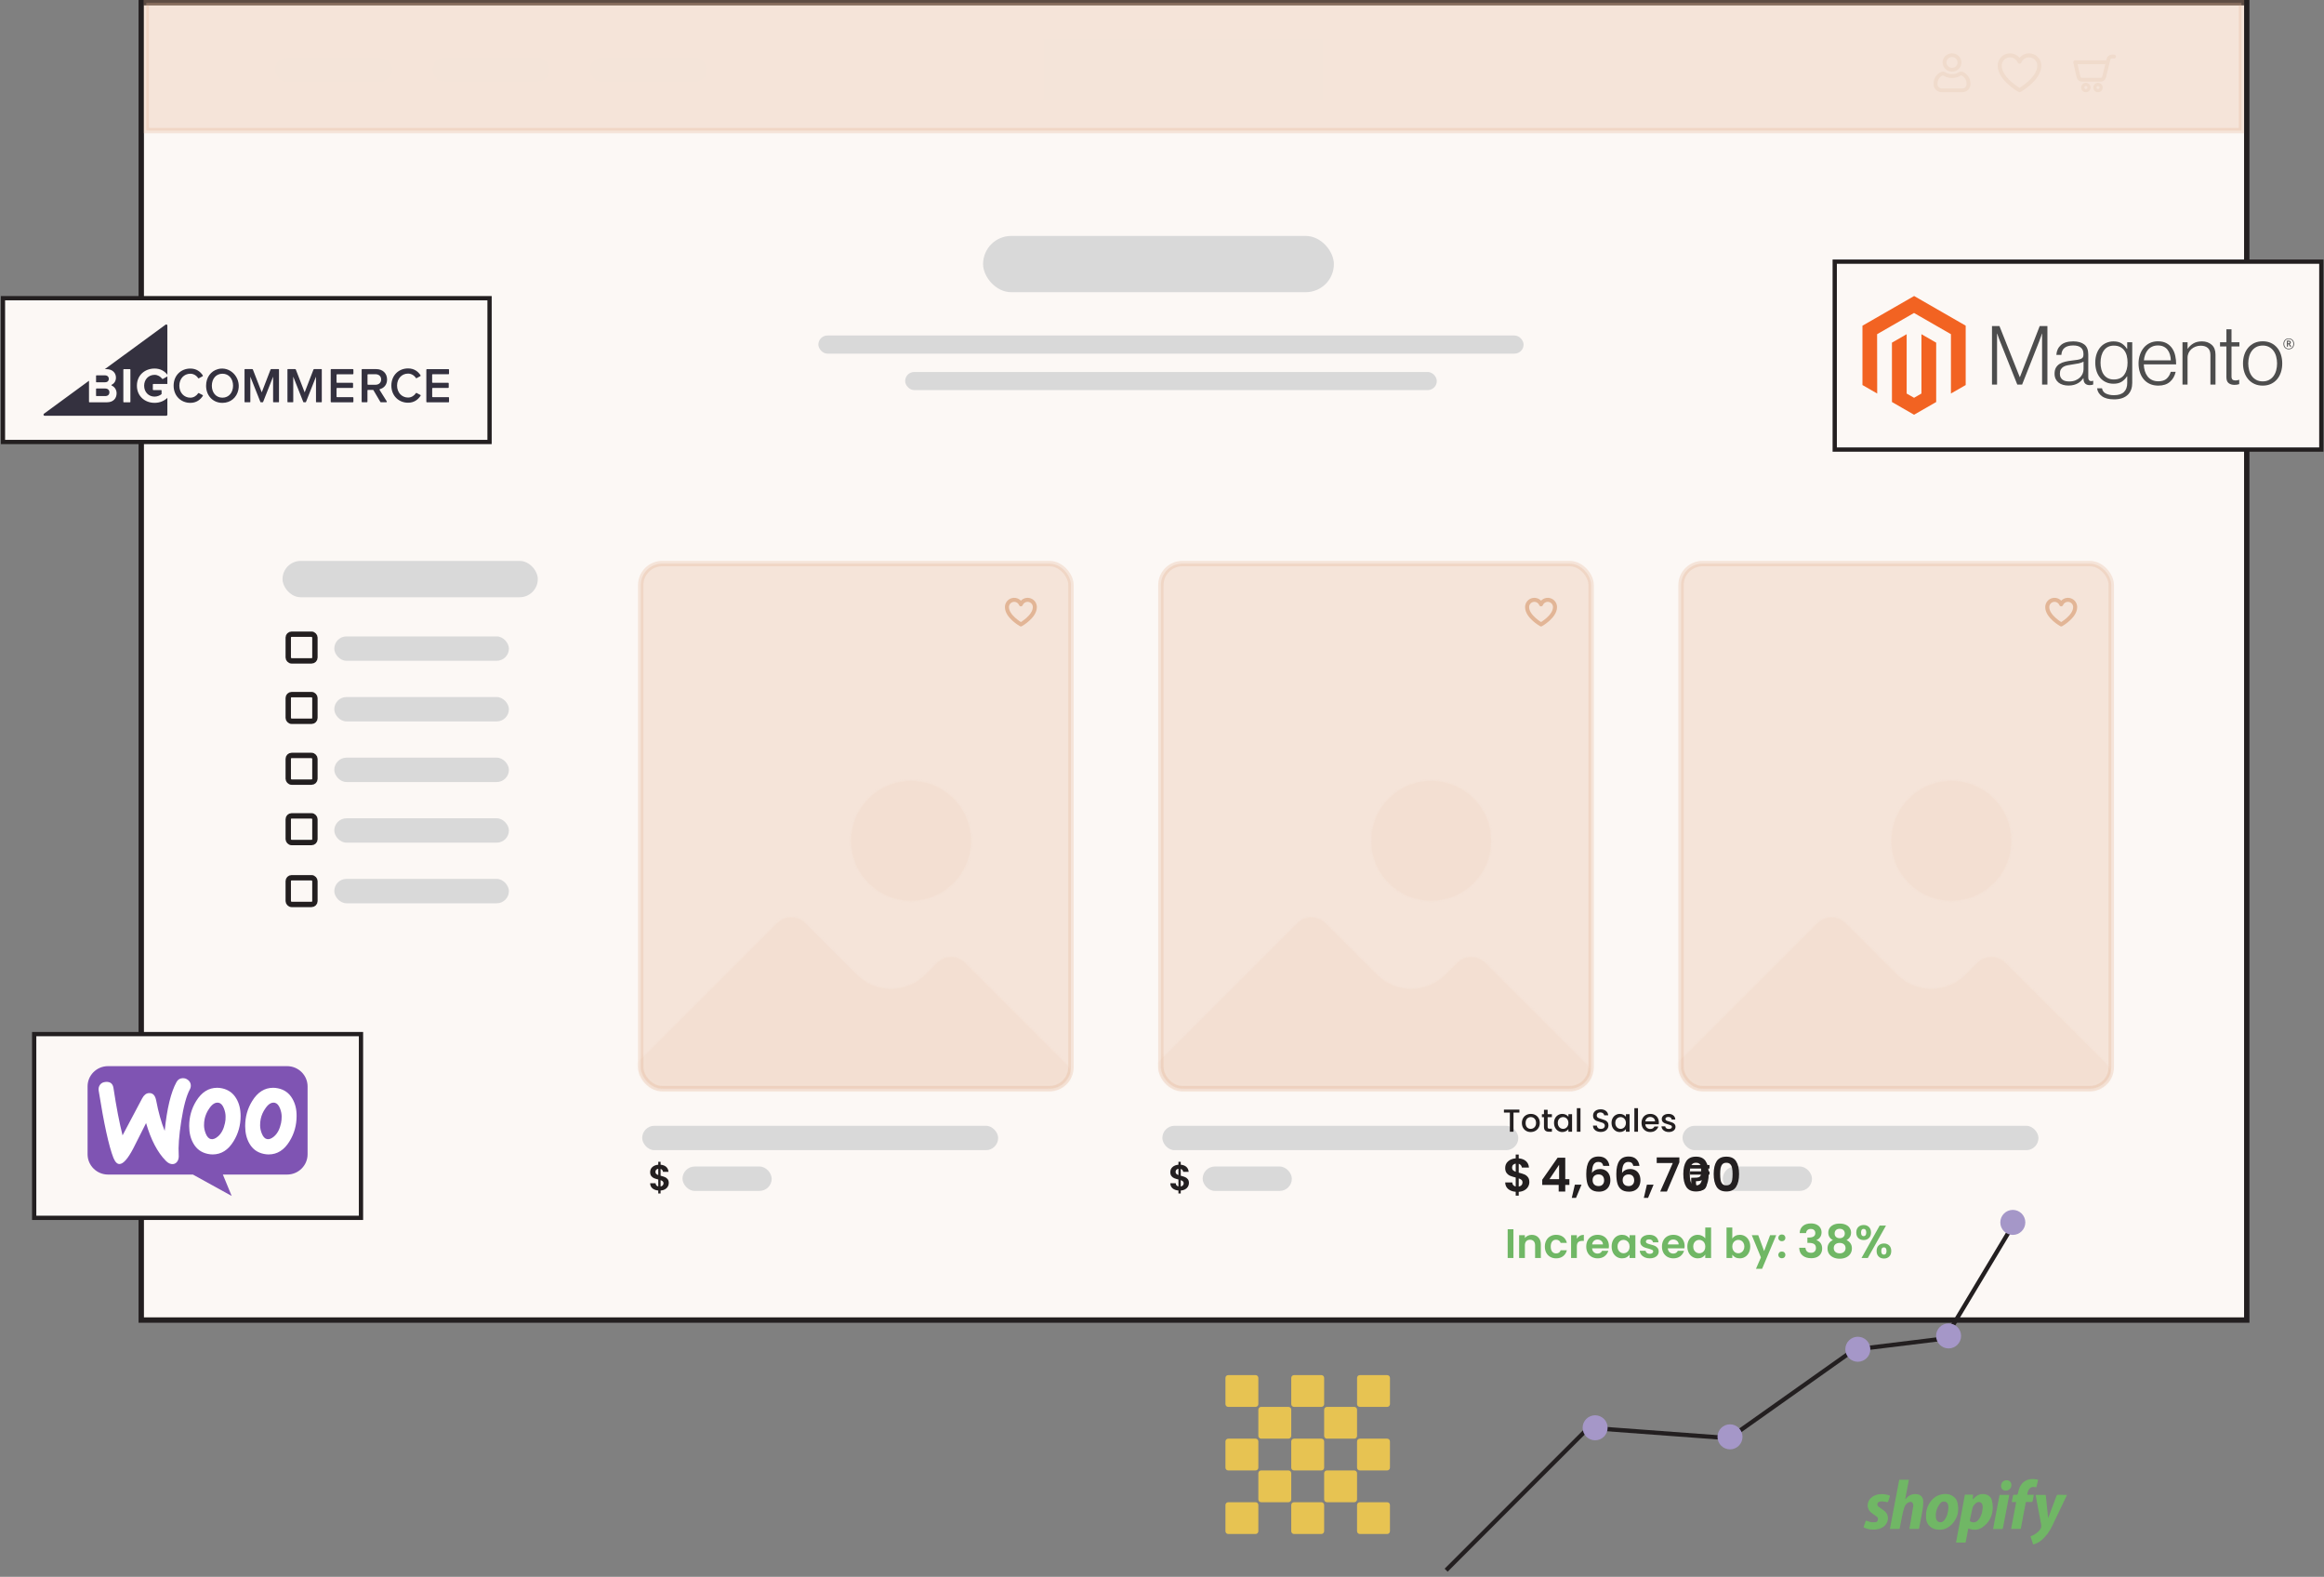 <svg width="1088" height="738" viewBox="0 0 1088 738" fill="none" xmlns="http://www.w3.org/2000/svg">
<rect x="0" y="0" width="1088" height="738" fill="#808080" stroke="none"/>
<rect x="66.127" y="1.261" width="985.715" height="616.578" fill="#FCF8F5" stroke="#231F20" stroke-width="2.516"/>
<rect opacity="0.3" x="299.962" y="263.789" width="201.424" height="245.75" rx="10.05" fill="#E2B596" stroke="#E2B596" stroke-width="2.516"/>
<mask id="mask0_2527_56856" style="mask-type:alpha" maskUnits="userSpaceOnUse" x="298" y="262" width="205" height="249">
<rect opacity="0.3" x="299.961" y="263.789" width="201.424" height="245.75" rx="10.05" fill="#E2B596" stroke="#E2B596" stroke-width="2.516"/>
</mask>
<g mask="url(#mask0_2527_56856)">
<g opacity="0.3">
<mask id="path-4-inside-1_2527_56856" fill="white">
<path fill-rule="evenodd" clip-rule="evenodd" d="M454.569 393.532C454.569 409.029 442.006 421.592 426.51 421.592C411.013 421.592 398.45 409.029 398.45 393.532C398.45 378.035 411.013 365.473 426.51 365.473C442.006 365.473 454.569 378.035 454.569 393.532ZM438.668 450.675C442.316 447.048 448.207 447.048 451.855 450.675L498.621 497.441C500.405 499.21 501.403 501.623 501.388 504.136C501.358 509.302 497.146 513.465 491.981 513.435H304.917C302.514 513.401 300.216 512.443 298.5 510.761C294.812 507.145 294.754 501.223 298.37 497.534L363.842 432.062C367.491 428.436 373.382 428.436 377.03 432.062L401.164 456.196C409.996 465.028 424.315 465.028 433.147 456.196L438.668 450.675Z"/>
</mask>
<path fill-rule="evenodd" clip-rule="evenodd" d="M454.569 393.532C454.569 409.029 442.006 421.592 426.51 421.592C411.013 421.592 398.45 409.029 398.45 393.532C398.45 378.035 411.013 365.473 426.51 365.473C442.006 365.473 454.569 378.035 454.569 393.532ZM438.668 450.675C442.316 447.048 448.207 447.048 451.855 450.675L498.621 497.441C500.405 499.21 501.403 501.623 501.388 504.136C501.358 509.302 497.146 513.465 491.981 513.435H304.917C302.514 513.401 300.216 512.443 298.5 510.761C294.812 507.145 294.754 501.223 298.37 497.534L363.842 432.062C367.491 428.436 373.382 428.436 377.03 432.062L401.164 456.196C409.996 465.028 424.315 465.028 433.147 456.196L438.668 450.675Z" fill="#E2B596"/>
<path d="M451.855 450.675L453.635 448.896L453.629 448.891L451.855 450.675ZM438.668 450.675L436.894 448.891L436.888 448.896L438.668 450.675ZM498.621 497.441L496.842 499.22L496.849 499.227L498.621 497.441ZM501.388 504.136L503.904 504.151V504.151L501.388 504.136ZM491.981 513.435L491.995 510.919L491.988 510.919H491.981V513.435ZM304.917 513.435L304.882 515.951L304.9 515.951H304.917V513.435ZM298.5 510.761L300.262 508.964L300.262 508.964L298.5 510.761ZM298.37 497.534L296.591 495.755L296.582 495.764L296.573 495.773L298.37 497.534ZM363.842 432.062L362.068 430.278L362.063 430.283L363.842 432.062ZM377.03 432.062L378.809 430.283L378.804 430.278L377.03 432.062ZM401.164 456.196L402.943 454.417L401.164 456.196ZM426.51 424.108C443.396 424.108 457.085 410.419 457.085 393.532H452.053C452.053 407.639 440.617 419.075 426.51 419.075V424.108ZM395.934 393.532C395.934 410.419 409.623 424.108 426.51 424.108V419.075C412.402 419.075 400.966 407.639 400.966 393.532H395.934ZM426.51 362.956C409.623 362.956 395.934 376.646 395.934 393.532H400.966C400.966 379.425 412.402 367.989 426.51 367.989V362.956ZM457.085 393.532C457.085 376.646 443.396 362.956 426.51 362.956V367.989C440.617 367.989 452.053 379.425 452.053 393.532H457.085ZM453.629 448.891C449 444.288 441.523 444.288 436.894 448.891L440.441 452.46C443.108 449.808 447.415 449.808 450.082 452.46L453.629 448.891ZM500.4 495.662L453.635 448.896L450.076 452.454L496.842 499.22L500.4 495.662ZM503.904 504.151C503.923 500.961 502.657 497.9 500.393 495.654L496.849 499.227C498.154 500.521 498.883 502.284 498.872 504.121L503.904 504.151ZM491.966 515.951C498.521 515.989 503.866 510.706 503.904 504.151L498.872 504.121C498.85 507.898 495.771 510.94 491.995 510.919L491.966 515.951ZM304.917 515.951H491.981V510.919H304.917V515.951ZM296.739 512.558C298.916 514.693 301.832 515.908 304.882 515.951L304.953 510.919C303.196 510.894 301.516 510.194 300.262 508.964L296.739 512.558ZM296.573 495.773C291.985 500.454 292.058 507.968 296.739 512.558L300.262 508.964C297.566 506.321 297.523 501.992 300.167 499.296L296.573 495.773ZM362.063 430.283L296.591 495.755L300.149 499.314L365.621 433.841L362.063 430.283ZM378.804 430.278C374.174 425.676 366.698 425.676 362.068 430.278L365.616 433.847C368.283 431.196 372.589 431.196 375.256 433.847L378.804 430.278ZM402.943 454.417L378.809 430.283L375.251 433.841L399.385 457.975L402.943 454.417ZM436.888 448.896L431.367 454.417L434.926 457.975L440.447 452.454L436.888 448.896ZM399.385 457.975C409.199 467.79 425.111 467.79 434.926 457.975L431.367 454.417C423.518 462.266 410.792 462.266 402.943 454.417L399.385 457.975Z" fill="#E2B596" mask="url(#path-4-inside-1_2527_56856)"/>
</g>
</g>
<path d="M477.94 292.245C477.94 292.245 471.407 288.587 471.407 284.144C471.408 283.359 471.68 282.598 472.177 281.991C472.675 281.384 473.368 280.968 474.138 280.813C474.908 280.659 475.707 280.776 476.4 281.145C477.094 281.513 477.638 282.111 477.94 282.835V282.835C478.243 282.111 478.787 281.513 479.481 281.145C480.174 280.776 480.973 280.659 481.743 280.813C482.513 280.968 483.206 281.384 483.704 281.991C484.201 282.598 484.473 283.359 484.473 284.144C484.473 288.587 477.94 292.245 477.94 292.245Z" stroke="#E2B596" stroke-width="1.887" stroke-linejoin="round"/>
<rect x="300.65" y="526.914" width="166.641" height="11.412" rx="5.706" fill="#D9D9D9"/>
<rect x="319.517" y="545.982" width="41.755" height="11.412" rx="5.706" fill="#D9D9D9"/>
<path d="M313.093 553.718C313.093 554.306 312.941 554.86 312.635 555.38C312.341 555.889 311.9 556.313 311.312 556.652C310.736 556.98 310.051 557.172 309.26 557.229V558.603H308.174V557.212C307.044 557.11 306.133 556.771 305.444 556.194C304.754 555.606 304.398 554.815 304.375 553.819H306.919C306.987 554.634 307.405 555.126 308.174 555.295V552.055C307.36 551.852 306.704 551.648 306.207 551.445C305.709 551.241 305.28 550.913 304.918 550.461C304.556 550.009 304.375 549.393 304.375 548.612C304.375 547.629 304.726 546.826 305.427 546.204C306.139 545.582 307.055 545.226 308.174 545.135V543.761H309.26V545.135C310.345 545.226 311.21 545.554 311.855 546.119C312.511 546.684 312.878 547.465 312.957 548.46H310.396C310.362 548.132 310.244 547.849 310.04 547.612C309.848 547.363 309.588 547.188 309.26 547.086V550.292C310.108 550.506 310.775 550.716 311.261 550.919C311.759 551.111 312.189 551.434 312.55 551.886C312.912 552.327 313.093 552.937 313.093 553.718ZM306.851 548.494C306.851 548.867 306.964 549.172 307.191 549.41C307.417 549.636 307.745 549.822 308.174 549.969V547.035C307.767 547.091 307.445 547.244 307.208 547.493C306.97 547.742 306.851 548.075 306.851 548.494ZM309.26 555.329C309.69 555.25 310.023 555.075 310.261 554.803C310.509 554.532 310.634 554.204 310.634 553.819C310.634 553.446 310.515 553.147 310.278 552.921C310.04 552.694 309.701 552.508 309.26 552.361V555.329Z" fill="#231F20"/>
<rect opacity="0.3" x="543.478" y="263.789" width="201.424" height="245.75" rx="10.05" fill="#E2B596" stroke="#E2B596" stroke-width="2.516"/>
<mask id="mask1_2527_56856" style="mask-type:alpha" maskUnits="userSpaceOnUse" x="542" y="262" width="205" height="249">
<rect opacity="0.3" x="543.477" y="263.789" width="201.424" height="245.75" rx="10.05" fill="#E2B596" stroke="#E2B596" stroke-width="2.516"/>
</mask>
<g mask="url(#mask1_2527_56856)">
<g opacity="0.3">
<mask id="path-12-inside-2_2527_56856" fill="white">
<path fill-rule="evenodd" clip-rule="evenodd" d="M698.089 393.532C698.089 409.029 685.526 421.592 670.029 421.592C654.533 421.592 641.97 409.029 641.97 393.532C641.97 378.035 654.533 365.473 670.029 365.473C685.526 365.473 698.089 378.035 698.089 393.532ZM682.187 450.675C685.836 447.048 691.727 447.048 695.375 450.675L742.141 497.441C743.925 499.21 744.922 501.623 744.908 504.136C744.877 509.302 740.666 513.465 735.5 513.435H548.437C546.034 513.401 543.736 512.443 542.02 510.761C538.332 507.145 538.274 501.223 541.89 497.534L607.362 432.062C611.01 428.436 616.902 428.436 620.55 432.062L644.684 456.196C653.515 465.028 667.835 465.028 676.666 456.196L682.187 450.675Z"/>
</mask>
<path fill-rule="evenodd" clip-rule="evenodd" d="M698.089 393.532C698.089 409.029 685.526 421.592 670.029 421.592C654.533 421.592 641.97 409.029 641.97 393.532C641.97 378.035 654.533 365.473 670.029 365.473C685.526 365.473 698.089 378.035 698.089 393.532ZM682.187 450.675C685.836 447.048 691.727 447.048 695.375 450.675L742.141 497.441C743.925 499.21 744.922 501.623 744.908 504.136C744.877 509.302 740.666 513.465 735.5 513.435H548.437C546.034 513.401 543.736 512.443 542.02 510.761C538.332 507.145 538.274 501.223 541.89 497.534L607.362 432.062C611.01 428.436 616.902 428.436 620.55 432.062L644.684 456.196C653.515 465.028 667.835 465.028 676.666 456.196L682.187 450.675Z" fill="#E2B596"/>
<path d="M695.375 450.675L697.154 448.896L697.149 448.891L695.375 450.675ZM682.187 450.675L680.413 448.891L680.408 448.896L682.187 450.675ZM742.141 497.441L740.362 499.22L740.369 499.227L742.141 497.441ZM744.908 504.136L747.424 504.151V504.151L744.908 504.136ZM735.5 513.435L735.515 510.919L735.508 510.919H735.5V513.435ZM548.437 513.435L548.402 515.951L548.419 515.951H548.437V513.435ZM542.02 510.761L543.782 508.964L543.782 508.964L542.02 510.761ZM541.89 497.534L540.111 495.755L540.102 495.764L540.093 495.773L541.89 497.534ZM607.362 432.062L605.588 430.278L605.583 430.283L607.362 432.062ZM620.55 432.062L622.329 430.283L622.324 430.278L620.55 432.062ZM644.684 456.196L646.463 454.417L644.684 456.196ZM670.029 424.108C686.916 424.108 700.605 410.419 700.605 393.532H695.573C695.573 407.639 684.137 419.075 670.029 419.075V424.108ZM639.454 393.532C639.454 410.419 653.143 424.108 670.029 424.108V419.075C655.922 419.075 644.486 407.639 644.486 393.532H639.454ZM670.029 362.956C653.143 362.956 639.454 376.646 639.454 393.532H644.486C644.486 379.425 655.922 367.989 670.029 367.989V362.956ZM700.605 393.532C700.605 376.646 686.916 362.956 670.029 362.956V367.989C684.137 367.989 695.573 379.425 695.573 393.532H700.605ZM697.149 448.891C692.519 444.288 685.043 444.288 680.413 448.891L683.961 452.46C686.628 449.808 690.934 449.808 693.601 452.46L697.149 448.891ZM743.92 495.662L697.154 448.896L693.596 452.454L740.362 499.22L743.92 495.662ZM747.424 504.151C747.443 500.961 746.177 497.9 743.913 495.654L740.369 499.227C741.674 500.521 742.402 502.284 742.392 504.121L747.424 504.151ZM735.486 515.951C742.041 515.989 747.385 510.706 747.424 504.151L742.392 504.121C742.37 507.898 739.291 510.94 735.515 510.919L735.486 515.951ZM548.437 515.951H735.5V510.919H548.437V515.951ZM540.259 512.558C542.436 514.693 545.352 515.908 548.402 515.951L548.473 510.919C546.716 510.894 545.036 510.194 543.782 508.964L540.259 512.558ZM540.093 495.773C535.504 500.454 535.578 507.968 540.259 512.558L543.782 508.964C541.086 506.321 541.043 501.992 543.687 499.296L540.093 495.773ZM605.583 430.283L540.111 495.755L543.669 499.314L609.141 433.841L605.583 430.283ZM622.324 430.278C617.694 425.676 610.218 425.676 605.588 430.278L609.136 433.847C611.803 431.196 616.109 431.196 618.776 433.847L622.324 430.278ZM646.463 454.417L622.329 430.283L618.771 433.841L642.905 457.975L646.463 454.417ZM680.408 448.896L674.887 454.417L678.446 457.975L683.967 452.454L680.408 448.896ZM642.905 457.975C652.719 467.79 668.631 467.79 678.446 457.975L674.887 454.417C667.038 462.266 654.312 462.266 646.463 454.417L642.905 457.975Z" fill="#E2B596" mask="url(#path-12-inside-2_2527_56856)"/>
</g>
</g>
<path d="M721.456 292.246C721.456 292.246 714.923 288.588 714.923 284.145C714.923 283.36 715.195 282.599 715.693 281.992C716.191 281.385 716.883 280.969 717.653 280.814C718.423 280.66 719.223 280.777 719.916 281.146C720.609 281.514 721.153 282.112 721.456 282.836V282.836C721.758 282.112 722.303 281.514 722.996 281.146C723.689 280.777 724.489 280.66 725.259 280.814C726.028 280.969 726.721 281.385 727.219 281.992C727.717 282.599 727.989 283.36 727.989 284.145C727.989 288.588 721.456 292.246 721.456 292.246Z" stroke="#E2B596" stroke-width="1.887" stroke-linejoin="round"/>
<rect x="544.166" y="526.915" width="166.641" height="11.412" rx="5.706" fill="#D9D9D9"/>
<rect x="563.032" y="545.982" width="41.755" height="11.412" rx="5.706" fill="#D9D9D9"/>
<path d="M556.611 553.718C556.611 554.306 556.458 554.86 556.153 555.38C555.859 555.889 555.418 556.313 554.83 556.652C554.253 556.98 553.569 557.172 552.778 557.229V558.603H551.692V557.212C550.561 557.11 549.651 556.771 548.961 556.194C548.272 555.606 547.915 554.815 547.893 553.819H550.437C550.505 554.634 550.923 555.126 551.692 555.295V552.055C550.878 551.852 550.222 551.648 549.725 551.445C549.227 551.241 548.797 550.913 548.436 550.461C548.074 550.009 547.893 549.393 547.893 548.612C547.893 547.629 548.243 546.826 548.944 546.204C549.657 545.582 550.573 545.226 551.692 545.135V543.761H552.778V545.135C553.863 545.226 554.728 545.554 555.373 546.119C556.029 546.684 556.396 547.465 556.475 548.46H553.914C553.88 548.132 553.761 547.849 553.558 547.612C553.366 547.363 553.106 547.188 552.778 547.086V550.292C553.626 550.506 554.293 550.716 554.779 550.919C555.277 551.111 555.706 551.434 556.068 551.886C556.43 552.327 556.611 552.937 556.611 553.718ZM550.369 548.494C550.369 548.867 550.482 549.172 550.708 549.41C550.935 549.636 551.263 549.822 551.692 549.969V547.035C551.285 547.091 550.963 547.244 550.725 547.493C550.488 547.742 550.369 548.075 550.369 548.494ZM552.778 555.329C553.207 555.25 553.541 555.075 553.778 554.803C554.027 554.532 554.152 554.204 554.152 553.819C554.152 553.446 554.033 553.147 553.795 552.921C553.558 552.694 553.219 552.508 552.778 552.361V555.329Z" fill="#231F20"/>
<rect opacity="0.3" x="786.99" y="263.789" width="201.424" height="245.75" rx="10.05" fill="#E2B596" stroke="#E2B596" stroke-width="2.516"/>
<mask id="mask2_2527_56856" style="mask-type:alpha" maskUnits="userSpaceOnUse" x="785" y="262" width="205" height="249">
<rect opacity="0.3" x="786.989" y="263.789" width="201.424" height="245.75" rx="10.05" fill="#E2B596" stroke="#E2B596" stroke-width="2.516"/>
</mask>
<g mask="url(#mask2_2527_56856)">
<g opacity="0.3">
<mask id="path-20-inside-3_2527_56856" fill="white">
<path fill-rule="evenodd" clip-rule="evenodd" d="M941.599 393.532C941.599 409.029 929.036 421.592 913.54 421.592C898.043 421.592 885.48 409.029 885.48 393.532C885.48 378.035 898.043 365.473 913.54 365.473C929.036 365.473 941.599 378.035 941.599 393.532ZM925.698 450.675C929.346 447.048 935.237 447.048 938.886 450.675L985.651 497.441C987.435 499.21 988.433 501.623 988.418 504.136C988.388 509.302 984.176 513.465 979.011 513.435H791.947C789.544 513.401 787.246 512.443 785.531 510.761C781.842 507.145 781.784 501.223 785.4 497.534L850.872 432.062C854.521 428.436 860.412 428.436 864.06 432.062L888.194 456.196C897.026 465.028 911.345 465.028 920.177 456.196L925.698 450.675Z"/>
</mask>
<path fill-rule="evenodd" clip-rule="evenodd" d="M941.599 393.532C941.599 409.029 929.036 421.592 913.54 421.592C898.043 421.592 885.48 409.029 885.48 393.532C885.48 378.035 898.043 365.473 913.54 365.473C929.036 365.473 941.599 378.035 941.599 393.532ZM925.698 450.675C929.346 447.048 935.237 447.048 938.886 450.675L985.651 497.441C987.435 499.21 988.433 501.623 988.418 504.136C988.388 509.302 984.176 513.465 979.011 513.435H791.947C789.544 513.401 787.246 512.443 785.531 510.761C781.842 507.145 781.784 501.223 785.4 497.534L850.872 432.062C854.521 428.436 860.412 428.436 864.06 432.062L888.194 456.196C897.026 465.028 911.345 465.028 920.177 456.196L925.698 450.675Z" fill="#E2B596"/>
<path d="M938.886 450.675L940.665 448.896L940.659 448.891L938.886 450.675ZM925.698 450.675L923.924 448.891L923.918 448.896L925.698 450.675ZM985.651 497.441L983.872 499.22L983.879 499.227L985.651 497.441ZM988.418 504.136L990.934 504.151V504.151L988.418 504.136ZM979.011 513.435L979.025 510.919L979.018 510.919H979.011V513.435ZM791.947 513.435L791.912 515.951L791.93 515.951H791.947V513.435ZM785.531 510.761L787.292 508.964L787.292 508.964L785.531 510.761ZM785.4 497.534L783.621 495.755L783.612 495.764L783.603 495.773L785.4 497.534ZM850.872 432.062L849.098 430.278L849.093 430.283L850.872 432.062ZM864.06 432.062L865.839 430.283L865.834 430.278L864.06 432.062ZM920.177 456.196L921.956 457.975L920.177 456.196ZM913.54 424.108C930.426 424.108 944.115 410.419 944.115 393.532H939.083C939.083 407.639 927.647 419.075 913.54 419.075V424.108ZM882.964 393.532C882.964 410.419 896.653 424.108 913.54 424.108V419.075C899.432 419.075 887.996 407.639 887.996 393.532H882.964ZM913.54 362.956C896.653 362.956 882.964 376.646 882.964 393.532H887.996C887.996 379.425 899.432 367.989 913.54 367.989V362.956ZM944.115 393.532C944.115 376.646 930.426 362.956 913.54 362.956V367.989C927.647 367.989 939.083 379.425 939.083 393.532H944.115ZM940.659 448.891C936.03 444.288 928.553 444.288 923.924 448.891L927.471 452.46C930.138 449.808 934.445 449.808 937.112 452.46L940.659 448.891ZM987.431 495.662L940.665 448.896L937.106 452.454L983.872 499.22L987.431 495.662ZM990.934 504.151C990.953 500.961 989.687 497.9 987.423 495.654L983.879 499.227C985.184 500.521 985.913 502.284 985.902 504.121L990.934 504.151ZM978.996 515.951C985.551 515.989 990.896 510.706 990.934 504.151L985.902 504.121C985.88 507.898 982.801 510.94 979.025 510.919L978.996 515.951ZM791.947 515.951H979.011V510.919H791.947V515.951ZM783.769 512.557C785.946 514.693 788.862 515.908 791.912 515.951L791.983 510.919C790.226 510.894 788.546 510.194 787.292 508.964L783.769 512.557ZM783.603 495.773C779.015 500.454 779.088 507.968 783.769 512.558L787.292 508.964C784.596 506.321 784.553 501.992 787.197 499.296L783.603 495.773ZM849.093 430.283L783.621 495.755L787.179 499.314L852.651 433.841L849.093 430.283ZM865.834 430.278C861.204 425.676 853.728 425.676 849.098 430.278L852.646 433.847C855.313 431.196 859.619 431.196 862.286 433.847L865.834 430.278ZM889.973 454.417L865.839 430.283L862.281 433.841L886.415 457.975L889.973 454.417ZM923.918 448.896L918.397 454.417L921.956 457.975L927.477 452.454L923.918 448.896ZM886.415 457.975C896.229 467.79 912.141 467.79 921.956 457.975L918.397 454.417C910.548 462.266 897.822 462.266 889.973 454.417L886.415 457.975Z" fill="#E2B596" mask="url(#path-20-inside-3_2527_56856)"/>
</g>
</g>
<path d="M964.971 292.245C964.971 292.245 958.438 288.587 958.438 284.144C958.439 283.359 958.711 282.598 959.208 281.991C959.706 281.384 960.399 280.968 961.169 280.813C961.939 280.659 962.738 280.776 963.431 281.145C964.125 281.513 964.669 282.111 964.971 282.835V282.835C965.274 282.111 965.818 281.513 966.512 281.145C967.205 280.776 968.004 280.659 968.774 280.813C969.544 280.968 970.237 281.384 970.735 281.991C971.232 282.598 971.504 283.359 971.504 284.144C971.504 288.587 964.971 292.245 964.971 292.245Z" stroke="#E2B596" stroke-width="1.887" stroke-linejoin="round"/>
<rect x="787.681" y="526.914" width="166.641" height="11.412" rx="5.706" fill="#D9D9D9"/>
<rect x="806.547" y="545.982" width="41.755" height="11.412" rx="5.706" fill="#D9D9D9"/>
<path d="M798.614 546.933V548.222H800.327V549.783H798.513C798.332 550.857 797.885 551.637 797.173 552.123C796.472 552.61 795.409 552.853 793.984 552.853V553.752C793.984 554.283 794.091 554.701 794.306 555.007C794.532 555.312 794.911 555.465 795.443 555.465C795.951 555.465 796.319 555.323 796.545 555.041C796.771 554.747 796.884 554.323 796.884 553.769H799.089C799.067 554.911 798.744 555.787 798.122 556.398C797.501 556.997 796.613 557.297 795.46 557.297C794.261 557.297 793.345 556.974 792.712 556.33C792.079 555.685 791.762 554.747 791.762 553.514V551.258C792.972 551.258 793.865 551.23 794.442 551.174C795.019 551.106 795.448 550.97 795.731 550.766C796.014 550.563 796.2 550.235 796.291 549.783H791.219V548.222H796.375V546.933H791.219V545.271H800.327V546.933H798.614Z" fill="#231F20"/>
<path opacity="0.3" d="M68.476 1.261H1049.37V61.131H68.476V1.261Z" fill="#E2B596" stroke="#E2B596" stroke-width="2.516"/>
<rect x="132.276" y="262.531" width="119.497" height="17.006" rx="8.503" fill="#D9D9D9"/>
<rect x="156.497" y="297.868" width="81.751" height="11.412" rx="5.706" fill="#D9D9D9"/>
<rect x="156.497" y="354.615" width="81.751" height="11.412" rx="5.706" fill="#D9D9D9"/>
<rect x="156.497" y="411.363" width="81.751" height="11.412" rx="5.706" fill="#D9D9D9"/>
<rect x="156.497" y="326.242" width="81.751" height="11.412" rx="5.706" fill="#D9D9D9"/>
<rect x="156.497" y="382.99" width="81.751" height="11.412" rx="5.706" fill="#D9D9D9"/>
<rect x="134.948" y="296.837" width="12.485" height="12.485" rx="1.569" stroke="#231F20" stroke-width="2.516"/>
<rect x="134.948" y="353.581" width="12.485" height="12.485" rx="1.569" stroke="#231F20" stroke-width="2.516"/>
<rect x="134.948" y="325.106" width="12.485" height="12.485" rx="1.569" stroke="#231F20" stroke-width="2.516"/>
<rect x="134.948" y="381.85" width="12.485" height="12.485" rx="1.569" stroke="#231F20" stroke-width="2.516"/>
<rect x="134.948" y="410.826" width="12.485" height="12.485" rx="1.569" stroke="#231F20" stroke-width="2.516"/>
<rect x="460.24" y="110.43" width="164.228" height="26.326" rx="13.163" fill="#D9D9D9"/>
<rect x="383.128" y="157.032" width="330.15" height="8.481" rx="4.24" fill="#D9D9D9"/>
<rect x="423.758" y="174.098" width="248.894" height="8.481" rx="4.24" fill="#D9D9D9"/>
<g style="mix-blend-mode:multiply">
<rect x="488.638" y="18.612" width="130.479" height="28.059" fill="#F4E4D9"/>
</g>
<g style="mix-blend-mode:multiply">
<rect x="128.756" y="26.987" width="54.857" height="11.308" rx="5.654" fill="#F4E4D9"/>
</g>
<g style="mix-blend-mode:multiply">
<rect x="202.442" y="26.987" width="54.857" height="11.308" rx="5.654" fill="#F4E4D9"/>
</g>
<g style="mix-blend-mode:multiply">
<rect x="276.123" y="26.987" width="54.857" height="11.308" rx="5.654" fill="#F4E4D9"/>
</g>
<g style="mix-blend-mode:multiply">
<path d="M976.516 39.09C977.554 39.09 978.395 39.931 978.395 40.968C978.395 42.005 977.554 42.846 976.517 42.846C975.479 42.846 974.639 42.005 974.639 40.968C974.639 39.931 975.48 39.091 976.516 39.09ZM976.516 42.005C977.089 42.005 977.554 41.541 977.554 40.968C977.554 40.395 977.089 39.931 976.517 39.931C975.944 39.931 975.48 40.395 975.48 40.968C975.48 41.54 975.944 42.004 976.516 42.005Z" fill="#F0DBCC" stroke="#F0DBCC" stroke-width="0.629"/>
<path d="M971.498 28.694H986.417L986.68 27.626C986.907 26.695 987.743 26.041 988.701 26.045H989.724C989.957 26.045 990.145 26.233 990.145 26.465C990.145 26.698 989.957 26.886 989.724 26.886H988.701C988.131 26.881 987.632 27.27 987.497 27.824L985.455 36.161C985.227 37.09 984.39 37.741 983.434 37.734H974.701C973.731 37.742 972.887 37.072 972.673 36.126L971.088 29.198C971.059 29.075 971.089 28.945 971.169 28.847C971.249 28.748 971.37 28.692 971.498 28.694ZM973.492 35.941C973.62 36.504 974.124 36.9 974.701 36.893H983.434C984.003 36.899 984.502 36.513 984.638 35.959L986.212 29.535H972.025L973.492 35.941Z" fill="#F0DBCC" stroke="#F0DBCC" stroke-width="0.944"/>
<path d="M982.205 39.09C983.242 39.09 984.083 39.931 984.083 40.968C984.083 42.005 983.242 42.846 982.205 42.846C981.168 42.846 980.327 42.005 980.327 40.968C980.328 39.931 981.168 39.091 982.205 39.09ZM982.205 42.005C982.778 42.005 983.242 41.541 983.242 40.968C983.242 40.395 982.778 39.931 982.205 39.931C981.632 39.931 981.168 40.395 981.168 40.968C981.169 41.54 981.632 42.004 982.205 42.005Z" fill="#F0DBCC" stroke="#F0DBCC" stroke-width="0.629"/>
<path d="M919.011 33.703C918.363 33.41 917.587 33.465 916.984 33.848C915.136 35.022 912.579 35.022 910.732 33.848C910.13 33.465 909.353 33.41 908.705 33.703C906.595 34.662 905.233 36.741 905.233 39V39.43C905.233 41.49 906.964 43.166 909.093 43.166H918.623C920.751 43.166 922.483 41.49 922.483 39.43V39C922.483 36.741 921.12 34.662 919.011 33.703ZM920.661 39.43C920.661 40.518 919.747 41.403 918.623 41.403H909.093C907.969 41.403 907.054 40.518 907.054 39.43V39C907.054 37.421 908.006 35.969 909.478 35.299C909.51 35.285 909.545 35.278 909.581 35.278C909.633 35.278 909.687 35.293 909.732 35.322C910.954 36.098 912.38 36.508 913.858 36.508C915.336 36.508 916.762 36.098 917.984 35.322C918.061 35.273 918.159 35.264 918.236 35.299C919.709 35.968 920.661 37.421 920.661 39V39.43Z" fill="#F0DBCC"/>
<path d="M913.857 33.514C916.297 33.514 918.283 31.592 918.283 29.231C918.283 26.869 916.297 24.948 913.857 24.948C911.417 24.948 909.432 26.869 909.432 29.231C909.432 31.592 911.417 33.514 913.857 33.514ZM913.857 26.711C915.293 26.711 916.461 27.842 916.461 29.231C916.461 30.62 915.293 31.751 913.857 31.751C912.422 31.751 911.254 30.62 911.254 29.231C911.254 27.842 912.422 26.711 913.857 26.711Z" fill="#F0DBCC"/>
<path d="M945.453 42.211C945.453 42.211 936.184 37.021 936.184 30.718C936.184 29.604 936.57 28.525 937.276 27.663C937.983 26.802 938.965 26.211 940.058 25.992C941.15 25.773 942.284 25.94 943.268 26.463C944.251 26.986 945.023 27.833 945.453 28.861V28.861C945.882 27.833 946.654 26.986 947.638 26.463C948.621 25.94 949.755 25.773 950.848 25.992C951.94 26.211 952.923 26.802 953.629 27.663C954.335 28.525 954.721 29.604 954.721 30.718C954.721 37.021 945.453 42.211 945.453 42.211Z" stroke="#F0DBCC" stroke-width="1.887" stroke-linejoin="round"/>
</g>
<rect x="858.943" y="122.464" width="227.807" height="87.953" fill="#FCF8F5" stroke="#231F20" stroke-width="2"/>
<g clip-path="url(#clip0_2527_56856)">
<path d="M896.114 138.543L871.927 152.446V180.216L878.832 184.191L878.783 156.415L896.065 146.481L913.348 156.415V184.179L920.252 180.216V152.422L896.114 138.543Z" fill="#F26322"/>
<path d="M899.538 184.185L896.089 186.182L892.621 184.203V156.415L885.723 160.384L885.735 188.16L896.083 194.113L906.442 188.16V160.384L899.538 156.415V184.185Z" fill="#F26322"/>
<path d="M936.066 152.616L945.56 176.502H945.639L954.902 152.616H958.515V179.986H956.017V156.136H955.938C955.808 156.569 955.668 157.002 955.517 157.435C955.387 157.791 955.239 158.185 955.072 158.618C954.908 159.055 954.756 159.462 954.634 159.844L946.675 179.986H944.408L936.37 159.85C936.216 159.494 936.061 159.106 935.907 158.685C935.753 158.264 935.611 157.862 935.481 157.477C935.326 157.016 935.172 156.569 935.017 156.136H934.938V179.986H932.568V152.616H936.066Z" fill="#4D4D4D"/>
<path d="M965.78 180.1C965.034 179.895 964.336 179.544 963.727 179.069C963.146 178.605 962.679 178.016 962.362 177.345C962.028 176.657 961.862 175.854 961.862 174.936C961.862 173.763 962.079 172.806 962.514 172.065C962.943 171.334 963.551 170.722 964.281 170.287C965.025 169.842 965.89 169.504 966.877 169.274C967.922 169.035 968.98 168.857 970.046 168.74C971.021 168.639 971.848 168.529 972.526 168.412C973.205 168.295 973.755 168.147 974.178 167.969C974.6 167.791 974.907 167.554 975.098 167.259C975.289 166.964 975.384 166.561 975.384 166.051V165.669C975.384 164.318 974.974 163.316 974.153 162.665C973.333 162.014 972.154 161.688 970.619 161.688C967.08 161.688 965.222 163.157 965.043 166.094H962.697C962.827 164.18 963.538 162.649 964.83 161.5C966.121 160.351 968.049 159.776 970.613 159.776C972.79 159.776 974.507 160.256 975.762 161.215C977.017 162.173 977.645 163.737 977.645 165.906V176.659C977.645 177.246 977.755 177.673 977.974 177.94C978.193 178.207 978.521 178.354 978.955 178.383C979.09 178.382 979.225 178.37 979.357 178.346C979.498 178.322 979.656 178.28 979.839 178.231H979.955V179.955C979.743 180.042 979.525 180.113 979.303 180.167C978.987 180.237 978.663 180.27 978.34 180.264C977.47 180.264 976.778 180.039 976.262 179.59C975.746 179.141 975.463 178.433 975.415 177.466V177.048H975.311C974.999 177.467 974.659 177.864 974.293 178.237C973.864 178.67 973.378 179.043 972.849 179.348C972.233 179.7 971.574 179.969 970.887 180.149C970.143 180.355 969.298 180.456 968.352 180.452C967.48 180.459 966.613 180.342 965.774 180.106M971.636 178.019C972.469 177.675 973.168 177.234 973.733 176.696C974.263 176.199 974.687 175.6 974.978 174.936C975.269 174.271 975.422 173.555 975.427 172.83V169.268C974.785 169.624 974.009 169.899 973.099 170.093C972.189 170.287 971.246 170.447 970.271 170.572C969.426 170.702 968.644 170.835 967.925 170.973C967.206 171.111 966.585 171.333 966.061 171.641C965.543 171.94 965.112 172.369 964.811 172.885C964.503 173.406 964.348 174.09 964.348 174.936C964.348 175.624 964.47 176.198 964.714 176.659C964.942 177.1 965.272 177.481 965.677 177.77C966.098 178.061 966.575 178.263 967.078 178.365C967.635 178.481 968.203 178.538 968.772 178.534C969.849 178.534 970.804 178.363 971.636 178.019Z" fill="#4D4D4D"/>
<path d="M984.038 185.447C982.705 184.464 981.949 183.232 981.771 181.752H984.074C984.281 182.901 984.903 183.724 985.939 184.222C986.975 184.719 988.212 184.968 989.65 184.968C991.779 184.968 993.349 184.464 994.361 183.457C995.372 182.45 995.878 181.064 995.878 179.3V176.162H995.762C995.019 177.283 994.16 178.137 993.185 178.723C992.209 179.31 990.966 179.603 989.455 179.603C988.147 179.603 986.969 179.361 985.921 178.875C984.885 178.403 983.966 177.711 983.227 176.848C982.484 175.982 981.913 174.943 981.515 173.729C981.117 172.515 980.917 171.182 980.917 169.73C980.917 168.124 981.147 166.702 981.606 165.464C982.065 164.226 982.681 163.186 983.453 162.344C984.204 161.516 985.13 160.863 986.164 160.433C987.204 159.999 988.321 159.778 989.449 159.783C990.985 159.783 992.252 160.097 993.252 160.724C994.251 161.351 995.084 162.199 995.75 163.267H995.866V160.196H998.224V179.221C998.224 181.414 997.609 183.188 996.378 184.543C994.866 186.125 992.65 186.916 989.729 186.916C987.267 186.916 985.37 186.425 984.038 185.441M994.458 175.428C995.51 173.972 996.036 172.058 996.036 169.687C996.036 168.514 995.908 167.442 995.653 166.471C995.397 165.5 994.998 164.664 994.458 163.965C993.927 163.269 993.235 162.711 992.441 162.338C991.633 161.954 990.69 161.762 989.613 161.762C987.639 161.762 986.107 162.488 985.019 163.94C983.93 165.393 983.386 167.333 983.386 169.76C983.377 170.812 983.506 171.861 983.769 172.879C984.025 173.834 984.409 174.664 984.921 175.367C985.422 176.059 986.08 176.622 986.841 177.012C987.609 177.409 988.519 177.607 989.571 177.607C991.773 177.607 993.4 176.879 994.452 175.422" fill="#4D4D4D"/>
<path d="M1006.49 179.701C1005.37 179.203 1004.37 178.458 1003.59 177.522C1002.81 176.592 1002.21 175.493 1001.8 174.227C1001.39 172.961 1001.18 171.589 1001.18 170.112C1001.18 168.632 1001.4 167.26 1001.84 165.998C1002.27 164.736 1002.88 163.639 1003.66 162.709C1004.43 161.781 1005.41 161.035 1006.5 160.524C1007.62 160.002 1008.87 159.741 1010.25 159.741C1011.84 159.741 1013.18 160.041 1014.27 160.639C1015.33 161.218 1016.24 162.044 1016.92 163.049C1017.6 164.056 1018.08 165.211 1018.36 166.514C1018.65 167.834 1018.79 169.181 1018.78 170.531H1003.64C1003.66 171.588 1003.82 172.638 1004.12 173.65C1004.39 174.555 1004.82 175.404 1005.39 176.157C1005.94 176.876 1006.66 177.455 1007.49 177.844C1008.33 178.253 1009.32 178.457 1010.45 178.457C1012.11 178.457 1013.4 178.054 1014.31 177.249C1015.22 176.444 1015.87 175.366 1016.25 174.015H1018.56C1018.12 175.981 1017.23 177.551 1015.86 178.724C1014.5 179.897 1012.7 180.484 1010.45 180.484C1008.96 180.484 1007.64 180.223 1006.49 179.701ZM1015.86 165.919C1015.61 165.065 1015.24 164.325 1014.75 163.698C1014.26 163.069 1013.63 162.564 1012.9 162.223C1012.16 161.867 1011.28 161.689 1010.25 161.689C1009.23 161.689 1008.34 161.867 1007.58 162.223C1006.82 162.565 1006.14 163.068 1005.6 163.698C1005.04 164.352 1004.61 165.098 1004.31 165.901C1003.98 166.788 1003.77 167.714 1003.68 168.656H1016.29C1016.27 167.729 1016.13 166.809 1015.86 165.919Z" fill="#4D4D4D"/>
<path d="M1024.13 160.195V163.217H1024.21C1024.89 162.209 1025.79 161.365 1026.84 160.748C1027.93 160.096 1029.27 159.771 1030.86 159.771C1032.7 159.771 1034.22 160.301 1035.41 161.36C1036.61 162.42 1037.2 163.946 1037.2 165.936V179.991H1034.82V166.167C1034.82 164.662 1034.41 163.557 1033.6 162.853C1032.8 162.149 1031.69 161.799 1030.28 161.803C1029.46 161.799 1028.66 161.943 1027.89 162.228C1027.17 162.494 1026.51 162.889 1025.93 163.393C1025.37 163.888 1024.92 164.493 1024.6 165.172C1024.28 165.88 1024.11 166.651 1024.12 167.429V179.991H1021.75V160.195H1024.13Z" fill="#4D4D4D"/>
<path d="M1043.35 179.317C1042.66 178.767 1042.31 177.855 1042.31 176.58V162.149H1039.32V160.195H1042.31V154.108H1044.7V160.195H1048.39V162.149H1044.7V176.198C1044.7 176.914 1044.86 177.406 1045.18 177.673C1045.5 177.94 1045.98 178.073 1046.62 178.073C1046.91 178.072 1047.2 178.039 1047.48 177.976C1047.72 177.928 1047.96 177.857 1048.19 177.764H1048.31V179.791C1047.6 180.027 1046.86 180.144 1046.12 180.137C1044.96 180.137 1044.04 179.862 1043.35 179.311" fill="#4D4D4D"/>
<path d="M1055.44 179.7C1054.32 179.194 1053.33 178.448 1052.54 177.515C1051.74 176.585 1051.13 175.489 1050.71 174.226C1050.29 172.964 1050.08 171.592 1050.08 170.112C1050.08 168.631 1050.29 167.259 1050.71 165.997C1051.13 164.735 1051.74 163.636 1052.54 162.702C1053.33 161.77 1054.32 161.024 1055.44 160.517C1056.58 159.995 1057.87 159.734 1059.3 159.734C1060.74 159.734 1062.02 159.995 1063.15 160.517C1064.26 161.028 1065.24 161.773 1066.03 162.702C1066.83 163.632 1067.43 164.731 1067.83 165.997C1068.24 167.264 1068.45 168.635 1068.45 170.112C1068.45 171.592 1068.24 172.964 1067.83 174.226C1067.42 175.489 1066.82 176.585 1066.03 177.515C1065.24 178.444 1064.26 179.19 1063.15 179.7C1062.02 180.222 1060.74 180.483 1059.3 180.483C1057.86 180.483 1056.58 180.222 1055.44 179.7ZM1062.23 177.843C1063.06 177.418 1063.79 176.802 1064.34 176.047C1064.91 175.282 1065.33 174.388 1065.61 173.364C1066.17 171.232 1066.17 168.991 1065.61 166.859C1065.33 165.835 1064.91 164.941 1064.34 164.177C1063.79 163.421 1063.06 162.805 1062.23 162.38C1061.38 161.943 1060.41 161.727 1059.31 161.731C1058.21 161.735 1057.23 161.951 1056.37 162.38C1055.53 162.812 1054.81 163.426 1054.25 164.177C1053.67 164.941 1053.25 165.835 1052.96 166.859C1052.4 168.991 1052.4 171.232 1052.96 173.364C1053.25 174.384 1053.67 175.278 1054.25 176.047C1054.81 176.796 1055.53 177.41 1056.37 177.843C1057.2 178.276 1058.18 178.492 1059.31 178.492C1060.44 178.492 1061.41 178.276 1062.23 177.843Z" fill="#4D4D4D"/>
<path d="M1071.5 163.485C1070.02 163.485 1069 162.466 1069 160.943C1069 159.419 1070.05 158.388 1071.5 158.388C1072.95 158.388 1074 159.419 1074 160.943C1074 162.466 1072.95 163.485 1071.5 163.485ZM1071.5 158.679C1070.31 158.679 1069.36 159.492 1069.36 160.937C1069.36 162.381 1070.3 163.182 1071.5 163.182C1072.69 163.182 1073.65 162.369 1073.65 160.937C1073.65 159.504 1072.69 158.679 1071.5 158.679ZM1072.23 162.302L1071.39 161.094H1071.11V162.259H1070.63V159.431H1071.48C1072.08 159.431 1072.47 159.729 1072.47 160.257C1072.47 160.663 1072.25 160.924 1071.9 161.034L1072.72 162.187L1072.23 162.302ZM1071.49 159.881H1071.11V160.712H1071.47C1071.78 160.712 1071.98 160.578 1071.98 160.293C1071.98 160.008 1071.81 159.875 1071.49 159.875" fill="#4D4D4D"/>
</g>
<rect x="16" y="484" width="153" height="86" fill="#FCF8F5" stroke="#231F20" stroke-width="2"/>
<g clip-path="url(#clip1_2527_56856)">
<path d="M50.559 499H134.4C139.706 499 144.001 503.256 144.001 508.514V540.227C144.001 545.484 139.706 549.741 134.4 549.741H104.334L108.461 559.755L90.311 549.741H50.602C45.297 549.741 41.001 545.485 41.001 540.227V508.514C40.959 503.298 45.254 499 50.559 499Z" fill="#7F54B3"/>
<path d="M46.865 507.671C47.452 506.882 48.331 506.467 49.503 506.384C51.639 506.218 52.853 507.214 53.146 509.372C54.444 518.043 55.867 525.387 57.375 531.403L66.544 514.102C67.382 512.525 68.428 511.695 69.685 511.612C71.527 511.488 72.657 512.65 73.118 515.097C74.165 520.616 75.504 525.304 77.096 529.287C78.184 518.748 80.026 511.156 82.623 506.467C83.251 505.306 84.172 504.725 85.386 504.642C86.349 504.559 87.228 504.849 88.024 505.472C88.819 506.094 89.238 506.882 89.322 507.837C89.364 508.583 89.238 509.206 88.903 509.828C87.27 512.815 85.93 517.836 84.842 524.806C83.795 531.569 83.418 536.838 83.669 540.614C83.753 541.651 83.586 542.564 83.167 543.352C82.665 544.265 81.911 544.763 80.948 544.845C79.859 544.928 78.729 544.431 77.64 543.31C73.746 539.369 70.648 533.477 68.387 525.636C65.665 530.946 63.656 534.929 62.358 537.585C59.888 542.273 57.794 544.679 56.035 544.804C54.905 544.887 53.942 543.933 53.105 541.941C50.969 536.506 48.666 526.009 46.196 510.45C46.029 509.372 46.28 508.417 46.866 507.67L46.865 507.671ZM136.846 514.184C135.338 511.571 133.119 509.994 130.147 509.371C129.351 509.205 128.597 509.122 127.886 509.122C123.866 509.122 120.6 511.197 118.046 515.346C115.869 518.873 114.78 522.773 114.78 527.046C114.78 530.241 115.45 532.979 116.79 535.261C118.297 537.875 120.517 539.452 123.489 540.074C124.285 540.24 125.038 540.323 125.75 540.323C129.811 540.323 133.077 538.249 135.589 534.099C137.767 530.531 138.855 526.631 138.855 522.358C138.897 519.122 138.185 516.425 136.846 514.184ZM131.57 525.677C130.984 528.415 129.937 530.448 128.388 531.818C127.174 532.896 126.043 533.353 124.996 533.145C123.992 532.938 123.154 532.067 122.526 530.449C122.024 529.162 121.772 527.876 121.772 526.673C121.772 525.636 121.856 524.599 122.066 523.644C122.442 521.943 123.154 520.284 124.285 518.707C125.666 516.674 127.132 515.844 128.639 516.134C129.644 516.342 130.481 517.213 131.11 518.831C131.612 520.118 131.863 521.404 131.863 522.607C131.863 523.686 131.779 524.723 131.57 525.677ZM110.635 514.184C109.128 511.571 106.867 509.994 103.936 509.371C103.14 509.205 102.387 509.122 101.675 509.122C97.655 509.122 94.39 511.197 91.835 515.346C89.658 518.873 88.57 522.773 88.57 527.046C88.57 530.241 89.24 532.979 90.579 535.261C92.087 537.875 94.306 539.452 97.278 540.074C98.074 540.24 98.828 540.323 99.539 540.323C103.601 540.323 106.867 538.249 109.379 534.099C111.556 530.531 112.645 526.631 112.645 522.358C112.645 519.122 111.975 516.425 110.635 514.184ZM105.317 525.677C104.731 528.415 103.685 530.448 102.135 531.818C100.921 532.896 99.791 533.353 98.744 533.145C97.739 532.938 96.902 532.067 96.274 530.449C95.771 529.162 95.52 527.876 95.52 526.673C95.52 525.636 95.604 524.599 95.813 523.644C96.19 521.943 96.902 520.284 98.032 518.707C99.414 516.674 100.879 515.844 102.387 516.134C103.392 516.342 104.229 517.213 104.857 518.831C105.359 520.118 105.611 521.404 105.611 522.607C105.653 523.686 105.527 524.723 105.317 525.677Z" fill="white"/>
</g>
<path d="M575.007 643.608H587.806C588.524 643.608 589.108 644.192 589.108 644.911V657.178C589.108 657.897 588.524 658.48 587.806 658.48H575.007C574.289 658.48 573.705 657.897 573.705 657.178V644.911C573.705 644.192 574.289 643.608 575.007 643.608Z" fill="#E7C352"/>
<path d="M590.41 658.48H603.208C603.927 658.48 604.511 659.064 604.511 659.783V672.05C604.511 672.769 603.927 673.352 603.208 673.352H590.41C589.692 673.352 589.108 672.769 589.108 672.05V659.783C589.108 659.064 589.692 658.48 590.41 658.48Z" fill="#E7C352"/>
<path d="M605.813 643.608H618.611C619.33 643.608 619.913 644.192 619.913 644.911V657.178C619.913 657.897 619.33 658.48 618.611 658.48H605.813C605.094 658.48 604.511 657.897 604.511 657.178V644.911C604.511 644.192 605.094 643.608 605.813 643.608Z" fill="#E7C352"/>
<path d="M621.216 658.48H634.014C634.733 658.48 635.317 659.064 635.317 659.783V672.05C635.317 672.769 634.733 673.352 634.014 673.352H621.216C620.497 673.352 619.914 672.769 619.914 672.05V659.783C619.914 659.064 620.497 658.48 621.216 658.48Z" fill="#E7C352"/>
<path d="M636.621 643.608H649.419C650.138 643.608 650.721 644.192 650.721 644.911V657.178C650.721 657.897 650.138 658.48 649.419 658.48H636.621C635.902 658.48 635.319 657.897 635.319 657.178V644.911C635.319 644.192 635.902 643.608 636.621 643.608Z" fill="#E7C352"/>
<path d="M575.007 673.353H587.806C588.524 673.353 589.108 673.936 589.108 674.655V686.922C589.108 687.641 588.524 688.224 587.806 688.224H575.007C574.289 688.224 573.705 687.641 573.705 686.922V674.655C573.705 673.936 574.289 673.353 575.007 673.353Z" fill="#E7C352"/>
<path d="M605.812 673.353H618.607C619.326 673.353 619.909 673.936 619.909 674.655V686.922C619.909 687.641 619.326 688.224 618.607 688.224H605.809C605.09 688.224 604.507 687.641 604.507 686.922V674.655C604.507 673.936 605.09 673.353 605.809 673.353H605.812Z" fill="#E7C352"/>
<path d="M636.62 673.353H649.415C650.134 673.353 650.717 673.936 650.717 674.655V686.922C650.717 687.641 650.134 688.224 649.415 688.224H636.617C635.898 688.224 635.314 687.641 635.314 686.922V674.655C635.314 673.936 635.898 673.353 636.617 673.353H636.62Z" fill="#E7C352"/>
<path d="M590.41 688.224H603.208C603.927 688.224 604.511 688.807 604.511 689.526V701.793C604.511 702.512 603.927 703.096 603.208 703.096H590.41C589.692 703.096 589.108 702.512 589.108 701.793V689.526C589.108 688.807 589.692 688.224 590.41 688.224Z" fill="#E7C352"/>
<path d="M621.216 688.224H634.014C634.733 688.224 635.317 688.807 635.317 689.526V701.793C635.317 702.512 634.733 703.096 634.014 703.096H621.216C620.497 703.096 619.914 702.512 619.914 701.793V689.526C619.914 688.807 620.497 688.224 621.216 688.224Z" fill="#E7C352"/>
<path d="M575.007 703.099H587.806C588.524 703.099 589.108 703.682 589.108 704.401V716.668C589.108 717.387 588.524 717.971 587.806 717.971H575.007C574.289 717.971 573.705 717.387 573.705 716.668V704.401C573.705 703.682 574.289 703.099 575.007 703.099Z" fill="#E7C352"/>
<path d="M605.812 703.1H618.607C619.326 703.1 619.909 703.683 619.909 704.402V716.669C619.909 717.388 619.326 717.971 618.607 717.971H605.809C605.09 717.971 604.507 717.388 604.507 716.669V704.402C604.507 703.683 605.09 703.1 605.809 703.1H605.812Z" fill="#E7C352"/>
<path d="M636.62 703.1H649.415C650.134 703.1 650.717 703.683 650.717 704.402V716.669C650.717 717.388 650.134 717.971 649.415 717.971H636.617C635.898 717.971 635.314 717.388 635.314 716.669V704.402C635.314 703.683 635.898 703.1 636.617 703.1H636.62Z" fill="#E7C352"/>
<mask id="path-78-inside-4_2527_56856" fill="white">
<rect x="675.689" y="486.164" width="312.766" height="251.552" rx="1.355"/>
</mask>
<rect x="675.689" y="486.164" width="312.766" height="251.552" rx="1.355" fill="#FCF8F5" stroke="#231F20" stroke-width="4" mask="url(#path-78-inside-4_2527_56856)"/>
<path d="M711.317 519.333V520.72H708.557V529.701H706.857V520.72H704.082V519.333H711.317ZM716.605 529.835C715.829 529.835 715.128 529.661 714.501 529.313C713.875 528.955 713.383 528.458 713.025 527.821C712.667 527.175 712.487 526.429 712.487 525.584C712.487 524.748 712.671 524.007 713.039 523.361C713.407 522.714 713.91 522.217 714.546 521.869C715.183 521.521 715.894 521.347 716.68 521.347C717.465 521.347 718.176 521.521 718.813 521.869C719.449 522.217 719.952 522.714 720.32 523.361C720.688 524.007 720.872 524.748 720.872 525.584C720.872 526.419 720.683 527.16 720.305 527.807C719.927 528.453 719.41 528.955 718.753 529.313C718.107 529.661 717.391 529.835 716.605 529.835ZM716.605 528.359C717.043 528.359 717.45 528.254 717.828 528.045C718.216 527.836 718.529 527.523 718.768 527.105C719.007 526.688 719.126 526.18 719.126 525.584C719.126 524.987 719.012 524.485 718.783 524.077C718.554 523.659 718.251 523.346 717.873 523.137C717.495 522.928 717.087 522.824 716.65 522.824C716.212 522.824 715.804 522.928 715.426 523.137C715.058 523.346 714.765 523.659 714.546 524.077C714.327 524.485 714.218 524.987 714.218 525.584C714.218 526.469 714.442 527.155 714.889 527.642C715.347 528.12 715.919 528.359 716.605 528.359ZM724.537 522.869V527.419C724.537 527.727 724.606 527.951 724.746 528.09C724.895 528.219 725.144 528.284 725.492 528.284H726.536V529.701H725.193C724.427 529.701 723.841 529.522 723.433 529.164C723.025 528.806 722.821 528.224 722.821 527.419V522.869H721.852V521.481H722.821V519.437H724.537V521.481H726.536V522.869H724.537ZM727.536 525.554C727.536 524.728 727.706 523.997 728.044 523.361C728.392 522.724 728.859 522.232 729.446 521.884C730.043 521.526 730.699 521.347 731.415 521.347C732.062 521.347 732.624 521.476 733.101 521.735C733.588 521.984 733.976 522.297 734.265 522.675V521.481H735.98V529.701H734.265V528.478C733.976 528.866 733.583 529.189 733.086 529.448C732.589 529.706 732.022 529.835 731.385 529.835C730.679 529.835 730.033 529.656 729.446 529.298C728.859 528.93 728.392 528.423 728.044 527.777C727.706 527.12 727.536 526.379 727.536 525.554ZM734.265 525.584C734.265 525.017 734.145 524.525 733.906 524.107C733.678 523.689 733.374 523.371 732.996 523.152C732.619 522.933 732.211 522.824 731.773 522.824C731.336 522.824 730.928 522.933 730.55 523.152C730.172 523.361 729.864 523.674 729.625 524.092C729.396 524.5 729.282 524.987 729.282 525.554C729.282 526.121 729.396 526.618 729.625 527.046C729.864 527.473 730.172 527.802 730.55 528.03C730.938 528.249 731.346 528.359 731.773 528.359C732.211 528.359 732.619 528.249 732.996 528.03C733.374 527.812 733.678 527.493 733.906 527.076C734.145 526.648 734.265 526.151 734.265 525.584ZM739.915 518.662V529.701H738.214V518.662H739.915ZM749.439 529.806C748.743 529.806 748.116 529.686 747.559 529.448C747.002 529.199 746.565 528.851 746.246 528.403C745.928 527.956 745.769 527.434 745.769 526.837H747.589C747.629 527.284 747.803 527.652 748.111 527.941C748.429 528.229 748.872 528.373 749.439 528.373C750.026 528.373 750.483 528.234 750.811 527.956C751.14 527.667 751.304 527.299 751.304 526.852C751.304 526.504 751.199 526.22 750.99 526.001C750.791 525.783 750.538 525.614 750.23 525.494C749.931 525.375 749.513 525.246 748.976 525.106C748.3 524.927 747.748 524.748 747.32 524.569C746.903 524.38 746.545 524.092 746.246 523.704C745.948 523.316 745.799 522.799 745.799 522.153C745.799 521.556 745.948 521.034 746.246 520.586C746.545 520.139 746.962 519.796 747.5 519.557C748.037 519.318 748.658 519.199 749.364 519.199C750.369 519.199 751.189 519.452 751.826 519.96C752.472 520.457 752.83 521.143 752.9 522.018H751.02C750.99 521.64 750.811 521.317 750.483 521.049C750.155 520.78 749.722 520.646 749.185 520.646C748.698 520.646 748.3 520.77 747.992 521.019C747.683 521.267 747.529 521.625 747.529 522.093C747.529 522.411 747.624 522.675 747.813 522.884C748.012 523.082 748.26 523.242 748.559 523.361C748.857 523.48 749.265 523.61 749.782 523.749C750.468 523.938 751.025 524.127 751.453 524.316C751.89 524.505 752.258 524.798 752.557 525.196C752.865 525.584 753.019 526.106 753.019 526.762C753.019 527.289 752.875 527.787 752.587 528.254C752.308 528.722 751.895 529.099 751.348 529.388C750.811 529.666 750.175 529.806 749.439 529.806ZM754.459 525.554C754.459 524.728 754.628 523.997 754.966 523.361C755.314 522.724 755.782 522.232 756.369 521.884C756.965 521.526 757.622 521.347 758.338 521.347C758.984 521.347 759.546 521.476 760.024 521.735C760.511 521.984 760.899 522.297 761.187 522.675V521.481H762.903V529.701H761.187V528.478C760.899 528.866 760.506 529.189 760.009 529.448C759.511 529.706 758.944 529.835 758.308 529.835C757.602 529.835 756.955 529.656 756.369 529.298C755.782 528.93 755.314 528.423 754.966 527.777C754.628 527.12 754.459 526.379 754.459 525.554ZM761.187 525.584C761.187 525.017 761.068 524.525 760.829 524.107C760.6 523.689 760.297 523.371 759.919 523.152C759.541 522.933 759.133 522.824 758.696 522.824C758.258 522.824 757.85 522.933 757.473 523.152C757.095 523.361 756.786 523.674 756.548 524.092C756.319 524.5 756.204 524.987 756.204 525.554C756.204 526.121 756.319 526.618 756.548 527.046C756.786 527.473 757.095 527.802 757.473 528.03C757.86 528.249 758.268 528.359 758.696 528.359C759.133 528.359 759.541 528.249 759.919 528.03C760.297 527.812 760.6 527.493 760.829 527.076C761.068 526.648 761.187 526.151 761.187 525.584ZM766.837 518.662V529.701H765.137V518.662H766.837ZM776.604 525.39C776.604 525.698 776.584 525.977 776.544 526.225H770.263C770.313 526.882 770.557 527.409 770.994 527.807C771.432 528.204 771.969 528.403 772.606 528.403C773.521 528.403 774.167 528.02 774.545 527.255H776.38C776.131 528.01 775.679 528.632 775.022 529.119C774.376 529.597 773.57 529.835 772.606 529.835C771.82 529.835 771.114 529.661 770.487 529.313C769.871 528.955 769.383 528.458 769.025 527.821C768.677 527.175 768.503 526.429 768.503 525.584C768.503 524.738 768.672 523.997 769.01 523.361C769.358 522.714 769.841 522.217 770.457 521.869C771.084 521.521 771.8 521.347 772.606 521.347C773.381 521.347 774.073 521.516 774.679 521.854C775.286 522.192 775.758 522.67 776.096 523.286C776.435 523.893 776.604 524.594 776.604 525.39ZM774.828 524.853C774.818 524.226 774.595 523.724 774.157 523.346C773.719 522.968 773.177 522.779 772.531 522.779C771.944 522.779 771.442 522.968 771.024 523.346C770.607 523.714 770.358 524.216 770.278 524.853H774.828ZM781.261 529.835C780.614 529.835 780.033 529.721 779.516 529.492C779.008 529.254 778.606 528.935 778.307 528.538C778.009 528.13 777.85 527.677 777.83 527.18H779.59C779.62 527.528 779.784 527.821 780.082 528.06C780.391 528.289 780.774 528.403 781.231 528.403C781.708 528.403 782.076 528.314 782.335 528.135C782.604 527.946 782.738 527.707 782.738 527.419C782.738 527.11 782.589 526.882 782.29 526.732C782.002 526.583 781.539 526.419 780.903 526.24C780.286 526.071 779.784 525.907 779.396 525.748C779.008 525.589 778.67 525.345 778.382 525.017C778.103 524.689 777.964 524.256 777.964 523.719C777.964 523.281 778.093 522.884 778.352 522.526C778.61 522.158 778.978 521.869 779.456 521.66C779.943 521.451 780.5 521.347 781.127 521.347C782.062 521.347 782.812 521.586 783.379 522.063C783.956 522.531 784.264 523.172 784.304 523.988H782.604C782.574 523.62 782.425 523.326 782.156 523.107C781.888 522.889 781.524 522.779 781.067 522.779C780.619 522.779 780.276 522.864 780.038 523.033C779.799 523.202 779.68 523.426 779.68 523.704C779.68 523.923 779.759 524.107 779.918 524.256C780.077 524.405 780.271 524.525 780.5 524.614C780.729 524.694 781.067 524.798 781.515 524.927C782.111 525.086 782.599 525.251 782.977 525.42C783.364 525.579 783.698 525.817 783.976 526.136C784.255 526.454 784.399 526.877 784.409 527.404C784.409 527.871 784.279 528.289 784.021 528.657C783.762 529.025 783.394 529.313 782.917 529.522C782.449 529.731 781.897 529.835 781.261 529.835Z" fill="#231F20"/>
<path d="M715.974 553.284C715.974 554.047 715.776 554.765 715.38 555.44C714.999 556.1 714.427 556.65 713.664 557.09C712.916 557.515 712.029 557.765 711.002 557.838V559.62H709.594V557.816C708.127 557.684 706.947 557.244 706.052 556.496C705.157 555.733 704.695 554.707 704.666 553.416H707.966C708.054 554.472 708.597 555.11 709.594 555.33V551.128C708.538 550.864 707.687 550.6 707.042 550.336C706.397 550.072 705.839 549.647 705.37 549.06C704.901 548.473 704.666 547.674 704.666 546.662C704.666 545.386 705.121 544.345 706.03 543.538C706.954 542.731 708.142 542.269 709.594 542.152V540.37H711.002V542.152C712.41 542.269 713.532 542.695 714.368 543.428C715.219 544.161 715.695 545.173 715.798 546.464H712.476C712.432 546.039 712.278 545.672 712.014 545.364C711.765 545.041 711.427 544.814 711.002 544.682V548.84C712.102 549.119 712.967 549.39 713.598 549.654C714.243 549.903 714.801 550.321 715.27 550.908C715.739 551.48 715.974 552.272 715.974 553.284ZM707.878 546.508C707.878 546.992 708.025 547.388 708.318 547.696C708.611 547.989 709.037 548.231 709.594 548.422V544.616C709.066 544.689 708.648 544.887 708.34 545.21C708.032 545.533 707.878 545.965 707.878 546.508ZM711.002 555.374C711.559 555.271 711.992 555.044 712.3 554.692C712.623 554.34 712.784 553.915 712.784 553.416C712.784 552.932 712.63 552.543 712.322 552.25C712.014 551.957 711.574 551.715 711.002 551.524V555.374ZM722.009 554.582V552.162L729.203 541.866H732.789V551.898H734.725V554.582H732.789V557.706H729.709V554.582H722.009ZM729.907 545.166L725.397 551.898H729.907V545.166ZM740.403 554.472L737.829 560.654H735.849L737.279 554.472H740.403ZM750.587 545.672C750.441 545.056 750.184 544.594 749.817 544.286C749.465 543.978 748.952 543.824 748.277 543.824C747.265 543.824 746.517 544.235 746.033 545.056C745.564 545.863 745.322 547.183 745.307 549.016C745.659 548.429 746.173 547.975 746.847 547.652C747.522 547.315 748.255 547.146 749.047 547.146C750.001 547.146 750.844 547.351 751.577 547.762C752.311 548.173 752.883 548.774 753.293 549.566C753.704 550.343 753.909 551.282 753.909 552.382C753.909 553.423 753.697 554.355 753.271 555.176C752.861 555.983 752.252 556.613 751.445 557.068C750.639 557.523 749.678 557.75 748.563 557.75C747.038 557.75 745.835 557.413 744.955 556.738C744.09 556.063 743.481 555.125 743.129 553.922C742.792 552.705 742.623 551.209 742.623 549.434C742.623 546.75 743.085 544.726 744.009 543.362C744.933 541.983 746.393 541.294 748.387 541.294C749.927 541.294 751.123 541.712 751.973 542.548C752.824 543.384 753.315 544.425 753.447 545.672H750.587ZM748.343 549.676C747.566 549.676 746.913 549.903 746.385 550.358C745.857 550.813 745.593 551.473 745.593 552.338C745.593 553.203 745.835 553.885 746.319 554.384C746.818 554.883 747.515 555.132 748.409 555.132C749.201 555.132 749.825 554.89 750.279 554.406C750.749 553.922 750.983 553.269 750.983 552.448C750.983 551.597 750.756 550.923 750.301 550.424C749.861 549.925 749.209 549.676 748.343 549.676ZM764.66 545.672C764.513 545.056 764.256 544.594 763.89 544.286C763.538 543.978 763.024 543.824 762.35 543.824C761.338 543.824 760.59 544.235 760.106 545.056C759.636 545.863 759.394 547.183 759.38 549.016C759.732 548.429 760.245 547.975 760.92 547.652C761.594 547.315 762.328 547.146 763.12 547.146C764.073 547.146 764.916 547.351 765.65 547.762C766.383 548.173 766.955 548.774 767.366 549.566C767.776 550.343 767.982 551.282 767.982 552.382C767.982 553.423 767.769 554.355 767.344 555.176C766.933 555.983 766.324 556.613 765.518 557.068C764.711 557.523 763.75 557.75 762.636 557.75C761.11 557.75 759.908 557.413 759.028 556.738C758.162 556.063 757.554 555.125 757.202 553.922C756.864 552.705 756.696 551.209 756.696 549.434C756.696 546.75 757.158 544.726 758.082 543.362C759.006 541.983 760.465 541.294 762.46 541.294C764 541.294 765.195 541.712 766.046 542.548C766.896 543.384 767.388 544.425 767.52 545.672H764.66ZM762.416 549.676C761.638 549.676 760.986 549.903 760.458 550.358C759.93 550.813 759.666 551.473 759.666 552.338C759.666 553.203 759.908 553.885 760.392 554.384C760.89 554.883 761.587 555.132 762.482 555.132C763.274 555.132 763.897 554.89 764.352 554.406C764.821 553.922 765.056 553.269 765.056 552.448C765.056 551.597 764.828 550.923 764.374 550.424C763.934 549.925 763.281 549.676 762.416 549.676ZM774.134 554.472L771.56 560.654H769.58L771.01 554.472H774.134ZM786.21 544L780.358 557.706H777.234L783.13 544.352H775.606V541.712H786.21V544ZM788.055 549.478C788.055 546.941 788.509 544.953 789.419 543.516C790.343 542.079 791.868 541.36 793.995 541.36C796.121 541.36 797.639 542.079 798.549 543.516C799.473 544.953 799.935 546.941 799.935 549.478C799.935 552.03 799.473 554.032 798.549 555.484C797.639 556.936 796.121 557.662 793.995 557.662C791.868 557.662 790.343 556.936 789.419 555.484C788.509 554.032 788.055 552.03 788.055 549.478ZM796.899 549.478C796.899 548.393 796.825 547.483 796.679 546.75C796.547 546.002 796.268 545.393 795.843 544.924C795.432 544.455 794.816 544.22 793.995 544.22C793.173 544.22 792.55 544.455 792.125 544.924C791.714 545.393 791.435 546.002 791.289 546.75C791.157 547.483 791.091 548.393 791.091 549.478C791.091 550.593 791.157 551.531 791.289 552.294C791.421 553.042 791.699 553.651 792.125 554.12C792.55 554.575 793.173 554.802 793.995 554.802C794.816 554.802 795.439 554.575 795.865 554.12C796.29 553.651 796.569 553.042 796.701 552.294C796.833 551.531 796.899 550.593 796.899 549.478ZM802.277 549.478C802.277 546.941 802.732 544.953 803.641 543.516C804.565 542.079 806.091 541.36 808.217 541.36C810.344 541.36 811.862 542.079 812.771 543.516C813.695 544.953 814.157 546.941 814.157 549.478C814.157 552.03 813.695 554.032 812.771 555.484C811.862 556.936 810.344 557.662 808.217 557.662C806.091 557.662 804.565 556.936 803.641 555.484C802.732 554.032 802.277 552.03 802.277 549.478ZM811.121 549.478C811.121 548.393 811.048 547.483 810.901 546.75C810.769 546.002 810.491 545.393 810.065 544.924C809.655 544.455 809.039 544.22 808.217 544.22C807.396 544.22 806.773 544.455 806.347 544.924C805.937 545.393 805.658 546.002 805.511 546.75C805.379 547.483 805.313 548.393 805.313 549.478C805.313 550.593 805.379 551.531 805.511 552.294C805.643 553.042 805.922 553.651 806.347 554.12C806.773 554.575 807.396 554.802 808.217 554.802C809.039 554.802 809.662 554.575 810.087 554.12C810.513 553.651 810.791 553.042 810.923 552.294C811.055 551.531 811.121 550.593 811.121 549.478Z" fill="#231F20"/>
<path d="M708.526 575.336V588.783H705.829V575.336H708.526ZM717.106 577.956C718.377 577.956 719.405 578.361 720.188 579.17C720.972 579.966 721.363 581.083 721.363 582.522V588.783H718.666V582.888C718.666 582.04 718.454 581.392 718.03 580.942C717.607 580.48 717.029 580.249 716.297 580.249C715.552 580.249 714.961 580.48 714.524 580.942C714.1 581.392 713.888 582.04 713.888 582.888V588.783H711.191V578.11H713.888V579.44C714.248 578.977 714.704 578.618 715.256 578.361C715.821 578.091 716.438 577.956 717.106 577.956ZM723.235 583.447C723.235 582.342 723.459 581.379 723.909 580.557C724.358 579.722 724.981 579.08 725.778 578.63C726.574 578.168 727.486 577.937 728.513 577.937C729.836 577.937 730.928 578.271 731.788 578.939C732.662 579.594 733.246 580.518 733.542 581.713H730.633C730.478 581.25 730.215 580.891 729.843 580.634C729.483 580.364 729.034 580.229 728.494 580.229C727.723 580.229 727.113 580.512 726.664 581.077C726.214 581.629 725.99 582.419 725.99 583.447C725.99 584.461 726.214 585.251 726.664 585.816C727.113 586.369 727.723 586.645 728.494 586.645C729.586 586.645 730.299 586.157 730.633 585.181H733.542C733.246 586.337 732.662 587.255 731.788 587.936C730.915 588.616 729.823 588.957 728.513 588.957C727.486 588.957 726.574 588.732 725.778 588.282C724.981 587.82 724.358 587.178 723.909 586.356C723.459 585.521 723.235 584.551 723.235 583.447ZM738.215 579.767C738.561 579.202 739.011 578.759 739.563 578.438C740.128 578.117 740.771 577.956 741.49 577.956V580.788H740.777C739.929 580.788 739.287 580.987 738.85 581.385C738.427 581.783 738.215 582.477 738.215 583.466V588.783H735.517V578.11H738.215V579.767ZM753.228 583.216C753.228 583.601 753.202 583.948 753.151 584.256H745.349C745.413 585.026 745.682 585.63 746.158 586.067C746.633 586.503 747.217 586.722 747.911 586.722C748.913 586.722 749.625 586.292 750.049 585.431H752.958C752.65 586.459 752.059 587.306 751.186 587.974C750.313 588.629 749.24 588.957 747.969 588.957C746.941 588.957 746.016 588.732 745.194 588.282C744.385 587.82 743.75 587.171 743.287 586.337C742.838 585.502 742.613 584.538 742.613 583.447C742.613 582.342 742.838 581.372 743.287 580.538C743.737 579.703 744.366 579.061 745.175 578.611C745.984 578.162 746.915 577.937 747.969 577.937C748.983 577.937 749.889 578.155 750.685 578.592C751.494 579.029 752.117 579.651 752.554 580.461C753.003 581.257 753.228 582.175 753.228 583.216ZM750.435 582.445C750.422 581.751 750.171 581.199 749.683 580.788C749.195 580.364 748.598 580.152 747.892 580.152C747.224 580.152 746.659 580.358 746.196 580.769C745.747 581.167 745.471 581.726 745.368 582.445H750.435ZM754.503 583.408C754.503 582.329 754.715 581.372 755.139 580.538C755.576 579.703 756.16 579.061 756.892 578.611C757.637 578.162 758.465 577.937 759.377 577.937C760.174 577.937 760.867 578.097 761.458 578.418C762.062 578.74 762.543 579.144 762.903 579.632V578.11H765.619V588.783H762.903V587.223C762.556 587.724 762.074 588.141 761.458 588.475C760.854 588.796 760.154 588.957 759.358 588.957C758.459 588.957 757.637 588.725 756.892 588.263C756.16 587.801 755.576 587.152 755.139 586.317C754.715 585.47 754.503 584.5 754.503 583.408ZM762.903 583.447C762.903 582.792 762.774 582.233 762.518 581.771C762.261 581.295 761.914 580.936 761.477 580.692C761.041 580.435 760.572 580.306 760.071 580.306C759.57 580.306 759.108 580.428 758.684 580.672C758.26 580.917 757.913 581.276 757.643 581.751C757.387 582.214 757.258 582.766 757.258 583.408C757.258 584.05 757.387 584.615 757.643 585.104C757.913 585.579 758.26 585.945 758.684 586.202C759.12 586.459 759.583 586.587 760.071 586.587C760.572 586.587 761.041 586.465 761.477 586.221C761.914 585.964 762.261 585.604 762.518 585.142C762.774 584.667 762.903 584.102 762.903 583.447ZM772.338 588.957C771.464 588.957 770.681 588.802 769.987 588.494C769.294 588.173 768.742 587.743 768.331 587.203C767.932 586.664 767.714 586.067 767.676 585.412H770.392C770.443 585.823 770.642 586.163 770.989 586.433C771.349 586.703 771.792 586.837 772.318 586.837C772.832 586.837 773.23 586.735 773.513 586.529C773.808 586.324 773.956 586.06 773.956 585.739C773.956 585.393 773.776 585.136 773.417 584.969C773.07 584.789 772.511 584.596 771.741 584.391C770.944 584.198 770.289 583.999 769.775 583.793C769.275 583.588 768.838 583.273 768.465 582.849C768.106 582.426 767.926 581.854 767.926 581.135C767.926 580.544 768.093 580.005 768.427 579.517C768.774 579.029 769.262 578.643 769.891 578.361C770.533 578.078 771.285 577.937 772.145 577.937C773.417 577.937 774.431 578.258 775.189 578.9C775.947 579.529 776.364 580.384 776.441 581.462H773.86C773.821 581.039 773.641 580.705 773.32 580.461C773.012 580.204 772.595 580.075 772.068 580.075C771.58 580.075 771.201 580.165 770.931 580.345C770.675 580.525 770.546 580.775 770.546 581.096C770.546 581.456 770.726 581.732 771.086 581.925C771.445 582.105 772.004 582.291 772.762 582.483C773.532 582.676 774.168 582.875 774.669 583.081C775.17 583.286 775.6 583.607 775.96 584.044C776.332 584.468 776.525 585.033 776.538 585.739C776.538 586.356 776.364 586.908 776.017 587.396C775.684 587.884 775.195 588.269 774.553 588.552C773.924 588.822 773.185 588.957 772.338 588.957ZM788.673 583.216C788.673 583.601 788.648 583.948 788.596 584.256H780.794C780.858 585.026 781.128 585.63 781.603 586.067C782.078 586.503 782.662 586.722 783.356 586.722C784.358 586.722 785.071 586.292 785.494 585.431H788.404C788.095 586.459 787.504 587.306 786.631 587.974C785.758 588.629 784.685 588.957 783.414 588.957C782.386 588.957 781.462 588.732 780.64 588.282C779.83 587.82 779.195 587.171 778.732 586.337C778.283 585.502 778.058 584.538 778.058 583.447C778.058 582.342 778.283 581.372 778.732 580.538C779.182 579.703 779.811 579.061 780.62 578.611C781.429 578.162 782.361 577.937 783.414 577.937C784.428 577.937 785.334 578.155 786.13 578.592C786.939 579.029 787.562 579.651 787.999 580.461C788.448 581.257 788.673 582.175 788.673 583.216ZM785.88 582.445C785.867 581.751 785.616 581.199 785.128 580.788C784.64 580.364 784.043 580.152 783.337 580.152C782.669 580.152 782.104 580.358 781.641 580.769C781.192 581.167 780.916 581.726 780.813 582.445H785.88ZM789.948 583.408C789.948 582.329 790.16 581.372 790.584 580.538C791.021 579.703 791.612 579.061 792.357 578.611C793.101 578.162 793.93 577.937 794.842 577.937C795.535 577.937 796.197 578.091 796.826 578.399C797.455 578.695 797.956 579.093 798.329 579.594V574.527H801.064V588.783H798.329V587.203C797.995 587.73 797.526 588.154 796.922 588.475C796.319 588.796 795.619 588.957 794.823 588.957C793.923 588.957 793.101 588.725 792.357 588.263C791.612 587.801 791.021 587.152 790.584 586.317C790.16 585.47 789.948 584.5 789.948 583.408ZM798.348 583.447C798.348 582.792 798.22 582.233 797.963 581.771C797.706 581.295 797.359 580.936 796.922 580.692C796.486 580.435 796.017 580.306 795.516 580.306C795.015 580.306 794.553 580.428 794.129 580.672C793.705 580.917 793.358 581.276 793.089 581.751C792.832 582.214 792.703 582.766 792.703 583.408C792.703 584.05 792.832 584.615 793.089 585.104C793.358 585.579 793.705 585.945 794.129 586.202C794.566 586.459 795.028 586.587 795.516 586.587C796.017 586.587 796.486 586.465 796.922 586.221C797.359 585.964 797.706 585.604 797.963 585.142C798.22 584.667 798.348 584.102 798.348 583.447ZM810.986 579.671C811.333 579.157 811.808 578.74 812.412 578.418C813.029 578.097 813.729 577.937 814.512 577.937C815.424 577.937 816.246 578.162 816.978 578.611C817.723 579.061 818.307 579.703 818.731 580.538C819.168 581.36 819.386 582.316 819.386 583.408C819.386 584.5 819.168 585.47 818.731 586.317C818.307 587.152 817.723 587.801 816.978 588.263C816.246 588.725 815.424 588.957 814.512 588.957C813.716 588.957 813.016 588.802 812.412 588.494C811.821 588.173 811.346 587.762 810.986 587.261V588.783H808.289V574.527H810.986V579.671ZM816.631 583.408C816.631 582.766 816.496 582.214 816.227 581.751C815.97 581.276 815.623 580.917 815.186 580.672C814.762 580.428 814.3 580.306 813.799 580.306C813.311 580.306 812.849 580.435 812.412 580.692C811.988 580.936 811.641 581.295 811.372 581.771C811.115 582.246 810.986 582.805 810.986 583.447C810.986 584.089 811.115 584.648 811.372 585.123C811.641 585.598 811.988 585.964 812.412 586.221C812.849 586.465 813.311 586.587 813.799 586.587C814.3 586.587 814.762 586.459 815.186 586.202C815.623 585.945 815.97 585.579 816.227 585.104C816.496 584.628 816.631 584.063 816.631 583.408ZM831.557 578.11L824.949 593.831H822.078L824.39 588.513L820.113 578.11H823.138L825.893 585.566L828.686 578.11H831.557ZM834.205 588.918C833.717 588.918 833.312 588.77 832.991 588.475C832.683 588.167 832.529 587.788 832.529 587.338C832.529 586.889 832.683 586.516 832.991 586.221C833.312 585.913 833.717 585.759 834.205 585.759C834.68 585.759 835.072 585.913 835.38 586.221C835.689 586.516 835.843 586.889 835.843 587.338C835.843 587.788 835.689 588.167 835.38 588.475C835.072 588.77 834.68 588.918 834.205 588.918ZM834.205 580.942C833.717 580.942 833.312 580.795 832.991 580.499C832.683 580.191 832.529 579.812 832.529 579.362C832.529 578.913 832.683 578.54 832.991 578.245C833.312 577.937 833.717 577.783 834.205 577.783C834.68 577.783 835.072 577.937 835.38 578.245C835.689 578.54 835.843 578.913 835.843 579.362C835.843 579.812 835.689 580.191 835.38 580.499C835.072 580.795 834.68 580.942 834.205 580.942ZM842.525 577.145C842.597 575.7 843.103 574.587 844.042 573.807C844.996 573.012 846.245 572.615 847.791 572.615C848.846 572.615 849.749 572.803 850.501 573.178C851.252 573.54 851.816 574.038 852.191 574.674C852.581 575.295 852.776 576.003 852.776 576.798C852.776 577.708 852.538 578.481 852.061 579.117C851.599 579.738 851.043 580.157 850.392 580.374V580.461C851.23 580.721 851.881 581.183 852.343 581.848C852.82 582.512 853.058 583.365 853.058 584.405C853.058 585.272 852.856 586.045 852.451 586.724C852.061 587.403 851.476 587.938 850.696 588.328C849.93 588.704 849.005 588.892 847.922 588.892C846.289 588.892 844.959 588.48 843.934 587.656C842.908 586.833 842.366 585.619 842.308 584.015H845.256C845.285 584.723 845.523 585.294 845.971 585.727C846.433 586.146 847.062 586.356 847.857 586.356C848.593 586.356 849.157 586.153 849.547 585.749C849.952 585.33 850.154 584.795 850.154 584.145C850.154 583.278 849.879 582.657 849.33 582.281C848.781 581.905 847.929 581.718 846.773 581.718H846.144V579.225H846.773C848.825 579.225 849.85 578.539 849.85 577.166C849.85 576.545 849.663 576.061 849.287 575.714C848.926 575.367 848.398 575.194 847.705 575.194C847.026 575.194 846.498 575.382 846.123 575.757C845.761 576.119 845.552 576.581 845.494 577.145H842.525ZM858.1 580.417C856.655 579.666 855.933 578.503 855.933 576.928C855.933 576.148 856.128 575.44 856.518 574.804C856.923 574.154 857.522 573.641 858.317 573.265C859.126 572.875 860.109 572.68 861.264 572.68C862.42 572.68 863.396 572.875 864.19 573.265C865 573.641 865.599 574.154 865.989 574.804C866.394 575.44 866.596 576.148 866.596 576.928C866.596 577.722 866.401 578.423 866.011 579.03C865.621 579.623 865.101 580.085 864.45 580.417C865.245 580.764 865.866 581.27 866.314 581.934C866.762 582.599 866.986 583.387 866.986 584.297C866.986 585.279 866.733 586.139 866.228 586.876C865.736 587.598 865.057 588.155 864.19 588.545C863.323 588.935 862.348 589.13 861.264 589.13C860.181 589.13 859.205 588.935 858.339 588.545C857.486 588.155 856.807 587.598 856.301 586.876C855.81 586.139 855.564 585.279 855.564 584.297C855.564 583.387 855.788 582.599 856.236 581.934C856.684 581.255 857.305 580.75 858.1 580.417ZM863.649 577.361C863.649 576.653 863.432 576.104 862.998 575.714C862.579 575.324 862.001 575.129 861.264 575.129C860.542 575.129 859.964 575.324 859.531 575.714C859.112 576.104 858.902 576.66 858.902 577.383C858.902 578.033 859.119 578.553 859.552 578.943C860 579.334 860.571 579.529 861.264 579.529C861.958 579.529 862.529 579.334 862.977 578.943C863.425 578.539 863.649 578.011 863.649 577.361ZM861.264 581.739C860.441 581.739 859.769 581.949 859.249 582.368C858.743 582.787 858.49 583.387 858.49 584.167C858.49 584.889 858.736 585.482 859.227 585.944C859.733 586.392 860.412 586.616 861.264 586.616C862.117 586.616 862.789 586.385 863.28 585.922C863.771 585.46 864.017 584.875 864.017 584.167C864.017 583.401 863.764 582.809 863.258 582.39C862.753 581.956 862.088 581.739 861.264 581.739ZM869.036 576.863C869.036 575.765 869.354 574.905 869.99 574.284C870.64 573.662 871.471 573.352 872.482 573.352C873.494 573.352 874.317 573.662 874.953 574.284C875.603 574.905 875.928 575.765 875.928 576.863C875.928 577.975 875.603 578.842 874.953 579.464C874.317 580.085 873.494 580.396 872.482 580.396C871.471 580.396 870.64 580.085 869.99 579.464C869.354 578.842 869.036 577.975 869.036 576.863ZM882.95 573.612L874.433 588.783H871.485L879.981 573.612H882.95ZM872.461 575.172C871.666 575.172 871.268 575.736 871.268 576.863C871.268 578.004 871.666 578.575 872.461 578.575C872.851 578.575 873.154 578.438 873.371 578.163C873.588 577.874 873.696 577.441 873.696 576.863C873.696 575.736 873.284 575.172 872.461 575.172ZM878.551 585.511C878.551 584.398 878.869 583.538 879.504 582.931C880.155 582.31 880.985 581.999 881.997 581.999C883.008 581.999 883.825 582.31 884.446 582.931C885.082 583.538 885.4 584.398 885.4 585.511C885.4 586.623 885.082 587.49 884.446 588.111C883.825 588.733 883.008 589.043 881.997 589.043C880.971 589.043 880.14 588.733 879.504 588.111C878.869 587.49 878.551 586.623 878.551 585.511ZM881.975 583.82C881.152 583.82 880.74 584.383 880.74 585.511C880.74 586.652 881.152 587.223 881.975 587.223C882.784 587.223 883.189 586.652 883.189 585.511C883.189 584.383 882.784 583.82 881.975 583.82Z" fill="#70B765"/>
<path d="M919.874 699.583H923.716C923.649 700.335 923.582 701.07 923.515 701.829C924.034 701.343 924.496 700.849 925.02 700.433C926.423 699.317 928.021 699.006 929.742 699.468C931.256 699.875 932.204 700.903 932.56 702.407C933.101 704.685 933.098 706.967 932.355 709.212C931.596 711.509 930.18 713.335 928.23 714.736C926.305 716.12 924.195 716.305 921.977 715.549C921.818 715.495 921.658 715.441 921.462 715.374C921.282 716.332 921.105 717.266 920.93 718.2C920.708 719.388 920.492 720.577 920.258 721.763C920.24 721.857 920.103 721.997 920.021 721.998C918.626 722.009 917.232 722.001 915.838 721.996C915.817 721.996 915.796 721.974 915.742 721.942C917.116 714.507 918.492 707.059 919.873 699.584L919.874 699.583ZM928.212 705.566C928.212 705.396 928.228 705.225 928.209 705.058C928.122 704.247 927.907 703.49 927.076 703.132C926.258 702.78 925.564 703.124 924.934 703.628C924.146 704.26 923.604 705.064 923.383 706.057C922.992 707.813 922.617 709.572 922.241 711.331C922.131 711.846 922.229 712.017 922.709 712.247C923.807 712.773 925.028 712.59 925.906 711.663C927.516 709.96 928.088 707.84 928.212 705.567L928.212 705.566Z" fill="#70B765"/>
<path d="M898.369 715.573H893.866C894.075 714.46 894.293 713.372 894.482 712.277C894.906 709.812 895.333 707.347 895.712 704.875C895.773 704.482 895.657 704.026 895.509 703.644C895.278 703.046 894.668 702.794 894.033 702.977C892.81 703.331 891.998 704.176 891.596 705.332C891.181 706.526 890.871 707.762 890.604 708.999C890.151 711.101 889.765 713.217 889.354 715.328C889.321 715.494 889.285 715.616 889.065 715.614C887.683 715.605 886.301 715.608 884.92 715.606C884.886 715.606 884.852 715.589 884.779 715.57C886.234 707.905 887.688 700.243 889.145 692.572H893.663C893.09 695.596 892.521 698.6 891.952 701.604C891.998 701.623 892.046 701.642 892.092 701.661C892.188 701.549 892.288 701.442 892.377 701.327C893.707 699.603 896.142 698.848 898.216 699.517C899.47 699.922 900.259 700.992 900.351 702.3C900.492 704.29 900.165 706.231 899.803 708.17C899.365 710.521 898.905 712.869 898.454 715.218C898.431 715.336 898.399 715.451 898.37 715.573L898.369 715.573Z" fill="#70B765"/>
<path d="M957.734 699.675C958.105 703.272 958.472 706.833 958.849 710.489C958.937 710.294 958.996 710.178 959.042 710.058C960.302 706.712 961.566 703.366 962.814 700.016C962.919 699.735 963.048 699.633 963.354 699.638C964.638 699.657 965.923 699.646 967.208 699.646H967.679C967.502 700.034 967.36 700.363 967.205 700.686C965.02 705.268 962.86 709.861 960.638 714.425C959.446 716.872 957.865 719.055 955.79 720.848C954.695 721.796 953.415 722.418 952.038 722.846C951.983 722.863 951.921 722.86 951.838 722.868C951.428 721.61 951.021 720.363 950.604 719.08C950.836 718.98 951.052 718.884 951.271 718.793C952.704 718.195 953.924 717.321 954.92 716.114C955.589 715.304 955.772 714.467 955.564 713.425C954.872 709.966 954.254 706.492 953.609 703.024C953.426 702.038 953.249 701.05 953.07 700.064C953.049 699.946 953.036 699.826 953.015 699.675H957.733H957.734Z" fill="#70B765"/>
<path d="M907.787 715.968C906.593 715.929 905.191 715.708 903.992 714.811C902.544 713.729 901.786 712.242 901.682 710.469C901.536 708.003 901.993 705.653 903.32 703.521C904.77 701.191 906.811 699.719 909.551 699.338C911.621 699.051 913.534 699.457 915.103 700.94C916.046 701.831 916.407 702.999 916.597 704.246C916.913 706.324 916.791 708.358 915.899 710.281C914.821 712.602 913.217 714.443 910.804 715.464C909.924 715.837 908.993 715.98 907.786 715.968H907.787ZM912.168 705.677C912.132 705.304 912.12 704.952 912.062 704.608C911.919 703.753 911.534 703.043 910.631 702.833C909.724 702.621 908.886 702.893 908.318 703.624C906.82 705.557 906.045 707.737 906.31 710.215C906.392 710.99 906.611 711.721 907.334 712.164C908.267 712.736 909.396 712.527 910.161 711.598C911.581 709.876 912.019 707.815 912.168 705.677Z" fill="#70B765"/>
<path d="M943.893 703.01H941.805C942.011 701.958 942.194 700.937 942.425 699.927C942.456 699.791 942.713 699.638 942.882 699.615C943.239 699.566 943.607 699.594 943.971 699.598C944.511 699.604 944.534 699.548 944.666 699.04C944.917 698.085 945.12 697.101 945.511 696.202C946.43 694.087 948.033 692.758 950.347 692.349C951.439 692.155 952.975 692.237 954.184 692.599C953.893 693.763 953.601 694.928 953.3 696.128C952.227 695.933 951.171 695.729 950.291 696.577C949.445 697.393 949.22 698.465 949.041 699.598H952.148C951.987 700.488 951.841 701.342 951.676 702.192C951.522 702.991 951.514 702.99 950.698 702.99C950.043 702.99 949.388 703 948.733 702.985C948.511 702.98 948.407 703.049 948.365 703.269C947.712 706.75 947.053 710.23 946.397 713.71C946.293 714.256 946.205 714.805 946.086 715.348C946.065 715.442 945.932 715.58 945.85 715.581C944.421 715.595 942.991 715.591 941.522 715.591C942.312 711.396 943.096 707.233 943.892 703.009L943.893 703.01Z" fill="#70B765"/>
<path d="M872.437 714.819C872.801 713.762 873.155 712.738 873.517 711.688C874.141 711.886 874.737 712.075 875.333 712.264C876.204 712.539 877.098 712.546 877.992 712.457C878.56 712.4 878.945 712.066 879.108 711.508C879.283 710.905 879.231 710.332 878.713 709.923C878.125 709.458 877.5 709.04 876.883 708.613C876.14 708.099 875.44 707.541 874.965 706.756C873.936 705.053 874.256 702.804 875.739 701.276C876.832 700.151 878.199 699.591 879.725 699.379C881.341 699.154 882.909 699.382 884.448 699.886C884.735 699.98 884.852 700.093 884.726 700.431C884.443 701.188 884.194 701.96 883.972 702.737C883.88 703.061 883.729 703.117 883.431 703.063C882.67 702.925 881.907 702.753 881.139 702.71C880.652 702.682 880.113 702.769 879.666 702.963C878.702 703.381 878.614 704.537 879.477 705.205C880.242 705.798 881.053 706.331 881.832 706.907C882.509 707.408 883.117 707.976 883.474 708.765C884.369 710.75 883.663 713.185 881.788 714.568C880.552 715.479 879.137 715.818 877.633 715.892C875.885 715.979 874.205 715.736 872.632 714.926C872.58 714.899 872.529 714.869 872.437 714.818L872.437 714.819Z" fill="#70B765"/>
<path d="M940.651 699.707C940.494 700.539 940.338 701.38 940.177 702.219C939.362 706.48 938.543 710.74 937.729 715.001C937.616 715.594 937.541 715.653 936.945 715.649C935.806 715.64 934.666 715.646 933.527 715.645C933.395 715.645 933.263 715.645 933.08 715.645C933.192 715.035 933.295 714.459 933.404 713.884C934.074 710.358 934.745 706.832 935.416 703.307C935.633 702.167 935.846 701.028 936.076 699.891C936.095 699.798 936.228 699.658 936.309 699.657C937.726 699.646 939.145 699.653 940.562 699.657C940.582 699.657 940.604 699.679 940.649 699.705L940.651 699.707Z" fill="#70B765"/>
<path d="M939.408 692.809C940.745 692.809 941.652 693.708 941.649 695.032C941.647 696.562 940.491 697.704 938.971 697.679C937.679 697.658 936.82 696.766 936.816 695.443C936.812 693.93 937.914 692.809 939.408 692.809Z" fill="#70B765"/>
<path d="M677.025 734.913L743.689 668.249L809.541 673.126L868.075 631.665L910.549 626.461L944.494 569.879" stroke="#231F20" stroke-width="2"/>
<path d="M936.463 572.136C936.463 575.367 939.088 577.992 942.318 577.992C945.548 577.992 948.172 575.367 948.172 572.136C948.172 568.905 945.548 566.279 942.318 566.279C939.088 566.279 936.463 568.905 936.463 572.136Z" fill="#A597C8"/>
<path d="M906.393 625.262C906.393 628.493 909.017 631.118 912.247 631.118C915.477 631.118 918.102 628.493 918.102 625.262C918.102 622.03 915.477 619.405 912.247 619.405C909.017 619.405 906.393 622.03 906.393 625.262Z" fill="#A597C8"/>
<path d="M863.899 631.507C863.899 634.738 866.523 637.363 869.753 637.363C872.983 637.363 875.607 634.738 875.607 631.507C875.607 628.276 872.983 625.65 869.753 625.65C866.523 625.65 863.899 628.276 863.899 631.507Z" fill="#A597C8"/>
<path d="M804.057 672.501C804.057 675.732 806.681 678.357 809.911 678.357C813.141 678.357 815.766 675.732 815.766 672.501C815.766 669.27 813.141 666.645 809.911 666.645C806.681 666.645 804.057 669.27 804.057 672.501Z" fill="#A597C8"/>
<path d="M740.917 668.26C740.917 671.491 743.541 674.116 746.771 674.116C750.001 674.116 752.625 671.491 752.625 668.26C752.625 665.029 750.001 662.403 746.771 662.403C743.541 662.403 740.917 665.029 740.917 668.26Z" fill="#A597C8"/>
<rect x="1.383" y="139.565" width="227.807" height="67.299" fill="#FCF8F5" stroke="#231F20" stroke-width="2"/>
<path fill-rule="evenodd" clip-rule="evenodd" d="M75.905 177.278C75.161 176.269 73.897 175.445 72.365 175.445C69.53 175.445 67.484 177.61 67.484 180.54C67.484 183.47 69.53 185.635 72.365 185.635C73.689 185.635 74.928 185.07 75.576 184.507C75.62 184.469 75.644 184.415 75.644 184.357V182.768C75.644 182.669 75.564 182.587 75.464 182.587H71.817C71.672 182.587 71.555 182.468 71.555 182.325V179.965C71.555 179.82 71.674 179.701 71.817 179.701H78.355V176.199L76.245 177.356C76.133 177.417 75.983 177.38 75.908 177.278H75.905ZM45.21 178.935H49.124C50.239 178.935 50.937 178.306 50.937 177.307C50.937 176.354 50.256 175.678 49.124 175.678H45.21C45.178 175.678 45.147 175.683 45.117 175.695C45.088 175.707 45.061 175.725 45.038 175.748C45.016 175.77 44.998 175.797 44.986 175.827C44.974 175.856 44.968 175.888 44.968 175.92V178.694C44.968 178.725 44.974 178.757 44.986 178.787C44.998 178.816 45.016 178.843 45.038 178.865C45.061 178.888 45.088 178.906 45.117 178.918C45.147 178.93 45.178 178.936 45.21 178.935ZM61.045 188.074C61.045 188.193 60.948 188.29 60.829 188.29H57.961C57.842 188.29 57.745 188.193 57.745 188.074V172.988C57.745 172.868 57.842 172.771 57.961 172.771H60.831C60.95 172.771 61.047 172.868 61.047 172.988L61.045 188.074ZM77.53 151.952L49.089 172.768H49.82C52.771 172.768 54.282 174.652 54.282 176.723C54.282 178.334 53.441 179.524 52.313 180.05C52.143 180.138 52.133 180.404 52.324 180.482C53.639 181.022 54.587 182.431 54.587 184.076C54.587 186.425 53.055 188.288 50.077 188.288H41.907C41.875 188.288 41.844 188.283 41.814 188.271C41.785 188.259 41.758 188.241 41.735 188.218C41.713 188.196 41.695 188.169 41.683 188.139C41.671 188.11 41.665 188.078 41.665 188.046V178.202L20.572 193.645C20.169 193.941 20.377 194.581 20.878 194.581H77.836C78.122 194.581 78.353 194.35 78.353 194.062V186.234C76.829 187.657 74.826 188.548 72.363 188.548C67.809 188.548 64.093 185.407 64.093 180.521C64.093 175.612 67.811 172.494 72.363 172.494C75.227 172.494 77.128 173.792 78.353 175.38V152.369C78.353 151.944 77.872 151.7 77.53 151.951V151.952ZM45.209 185.378H49.242C50.474 185.378 51.216 184.726 51.216 183.608C51.216 182.631 50.535 181.838 49.242 181.838H45.209C45.177 181.838 45.145 181.844 45.115 181.856C45.086 181.868 45.059 181.886 45.037 181.908C45.014 181.931 44.996 181.957 44.984 181.987C44.972 182.017 44.966 182.048 44.967 182.08V185.133C44.966 185.165 44.972 185.196 44.984 185.226C44.996 185.255 45.014 185.282 45.037 185.305C45.059 185.327 45.086 185.345 45.115 185.357C45.145 185.369 45.177 185.375 45.209 185.375V185.378ZM94.865 184.907L93.087 183.984C93.031 183.957 92.966 183.951 92.905 183.968C92.844 183.985 92.792 184.024 92.759 184.078C92.007 185.257 90.62 186.134 89.114 186.134C86.153 186.134 83.957 183.76 83.957 180.526C83.957 177.245 86.17 174.919 89.114 174.919C90.62 174.919 92.007 175.773 92.759 176.97C92.793 177.024 92.846 177.063 92.907 177.08C92.968 177.097 93.034 177.09 93.091 177.062L94.855 176.1C94.992 176.027 95.037 175.862 94.954 175.729C93.838 173.971 91.99 172.499 89.114 172.499C84.698 172.499 81.286 175.732 81.286 180.526C81.286 185.296 84.715 188.553 89.114 188.553C91.986 188.553 93.814 187.044 94.968 185.286C95.053 185.15 95.007 184.983 94.865 184.912V184.907ZM104.132 186.132C101.102 186.132 99.173 183.712 99.173 180.525C99.188 177.3 101.119 174.917 104.149 174.917C107.156 174.917 109.107 177.3 109.107 180.525C109.107 183.712 107.156 186.132 104.149 186.132H104.132ZM102.013 172.773C98.681 173.665 96.482 176.687 96.482 180.53C96.482 185.158 99.647 188.557 104.133 188.557C107.955 188.557 110.838 186.069 111.592 182.431C112.817 176.534 107.647 171.25 102.015 172.756L102.013 172.773ZM130.398 172.756H126.995C126.921 172.755 126.848 172.777 126.787 172.819C126.726 172.86 126.68 172.92 126.654 172.989L122.539 183.639L118.404 172.989C118.348 172.85 118.214 172.756 118.064 172.756H114.66C114.558 172.756 114.478 172.838 114.478 172.938V188.092C114.478 188.194 114.56 188.274 114.66 188.274H117.016C117.118 188.274 117.198 188.193 117.198 188.092V176.292L121.928 188.193C121.949 188.244 121.997 188.274 122.048 188.274H123.031C123.082 188.274 123.133 188.24 123.15 188.193L127.859 176.292V188.092C127.859 188.194 127.941 188.274 128.041 188.274H130.432C130.534 188.274 130.614 188.193 130.614 188.092V172.938C130.614 172.836 130.533 172.756 130.432 172.756H130.398ZM165.17 172.756H155.107C154.937 172.756 154.827 172.882 154.827 173.037V188.012C154.827 188.182 154.953 188.293 155.107 188.293H165.168C165.338 188.293 165.449 188.167 165.449 188.012V186.178C165.449 186.008 165.323 185.897 165.168 185.897H157.83C157.66 185.897 157.549 185.771 157.549 185.616V181.849C157.549 181.678 157.675 181.568 157.83 181.568H165.008C165.178 181.568 165.289 181.442 165.289 181.287V179.452C165.289 179.282 165.163 179.172 165.008 179.172H157.83C157.66 179.172 157.549 179.046 157.549 178.891V175.45C157.549 175.28 157.675 175.169 157.83 175.169H165.172C165.342 175.169 165.452 175.043 165.452 174.888V173.054C165.452 172.884 165.327 172.773 165.172 172.773L165.17 172.756ZM175.775 180.086H172.329C172.159 180.086 172.052 179.96 172.052 179.808V175.428C172.052 175.258 172.176 175.15 172.329 175.15H175.792C177.324 175.15 178.442 176.103 178.442 177.594C178.442 179.126 177.326 180.084 175.792 180.084L175.775 180.086ZM177.911 182.099C179.647 181.661 181.212 180.176 181.212 177.618C181.212 174.734 179.191 172.756 176.107 172.756H169.589C169.419 172.756 169.312 172.88 169.312 173.033V187.997C169.312 188.167 169.436 188.276 169.589 188.276H171.751C171.921 188.276 172.028 188.15 172.028 187.997V182.759C172.028 182.589 172.152 182.482 172.305 182.482H174.586C174.684 182.482 174.756 182.533 174.824 182.618L178.081 188.14C178.132 188.225 178.222 188.276 178.319 188.276H180.821C181.039 188.276 181.173 188.038 181.059 187.851L177.724 182.514C177.622 182.351 177.717 182.145 177.904 182.097L177.911 182.099ZM202.586 175.152H209.941C209.977 175.152 210.013 175.145 210.046 175.131C210.079 175.117 210.109 175.097 210.134 175.072C210.16 175.046 210.18 175.016 210.193 174.983C210.207 174.95 210.214 174.914 210.214 174.878V173.045C210.214 172.875 210.091 172.773 209.941 172.773H199.867C199.795 172.773 199.725 172.802 199.674 172.853C199.623 172.904 199.595 172.973 199.595 173.045V188.017C199.595 188.188 199.717 188.29 199.867 188.29H209.941C209.977 188.29 210.013 188.283 210.046 188.269C210.079 188.255 210.109 188.235 210.134 188.209C210.16 188.184 210.18 188.154 210.193 188.12C210.207 188.087 210.214 188.052 210.214 188.016V186.166C210.214 186.13 210.207 186.094 210.193 186.061C210.18 186.028 210.16 185.998 210.134 185.972C210.109 185.947 210.079 185.927 210.046 185.913C210.013 185.899 209.977 185.892 209.941 185.892H202.607C202.535 185.892 202.465 185.863 202.414 185.812C202.363 185.761 202.334 185.692 202.334 185.62V181.838C202.334 181.668 202.457 181.566 202.607 181.566H209.798C209.834 181.566 209.87 181.559 209.903 181.546C209.937 181.532 209.967 181.512 209.993 181.486C210.018 181.461 210.038 181.431 210.052 181.397C210.066 181.364 210.073 181.328 210.072 181.292V179.427C210.072 179.257 209.95 179.155 209.8 179.155H202.586C202.55 179.155 202.515 179.148 202.481 179.134C202.448 179.121 202.418 179.1 202.392 179.075C202.367 179.049 202.346 179.019 202.333 178.986C202.319 178.952 202.312 178.917 202.312 178.881V175.428C202.312 175.392 202.319 175.356 202.333 175.323C202.346 175.289 202.367 175.259 202.392 175.234C202.418 175.208 202.448 175.188 202.481 175.174C202.515 175.161 202.55 175.152 202.586 175.152ZM196.8 184.844L195.022 183.921C194.908 183.862 194.763 183.904 194.694 184.015C193.941 185.194 192.555 186.071 191.048 186.071C188.087 186.071 185.892 183.697 185.892 180.463C185.892 177.182 188.104 174.856 191.048 174.856C192.555 174.856 193.941 175.71 194.694 176.907C194.762 177.019 194.91 177.077 195.025 176.999L196.79 176.037C196.926 175.964 196.972 175.795 196.889 175.666C195.773 173.908 193.924 172.436 191.048 172.436C186.632 172.436 183.22 175.67 183.22 180.463C183.22 185.233 186.649 188.49 191.048 188.49C193.921 188.49 195.749 186.981 196.902 185.223C196.923 185.193 196.937 185.158 196.943 185.122C196.949 185.085 196.947 185.048 196.938 185.012C196.928 184.977 196.911 184.944 196.887 184.916C196.863 184.887 196.834 184.864 196.8 184.849V184.844ZM150.491 172.756H147.087C147.013 172.755 146.941 172.777 146.88 172.819C146.819 172.86 146.772 172.92 146.747 172.989L142.632 183.639L138.497 172.989C138.441 172.85 138.306 172.756 138.156 172.756H134.753C134.651 172.756 134.571 172.838 134.571 172.938V188.092C134.571 188.194 134.652 188.274 134.753 188.274H137.108C137.21 188.274 137.29 188.193 137.29 188.092V176.292L142.004 188.191C142.024 188.242 142.072 188.273 142.123 188.273H143.107C143.158 188.273 143.209 188.239 143.226 188.191L147.935 176.291V188.091C147.935 188.193 148.016 188.273 148.117 188.273H150.47C150.572 188.273 150.652 188.191 150.652 188.091V172.936C150.652 172.834 150.571 172.754 150.47 172.754L150.491 172.756Z" fill="#34313F"/>
<defs>
<clipPath id="clip0_2527_56856">
<rect width="202.074" height="55.57" fill="white" transform="translate(871.926 138.543)"/>
</clipPath>
<clipPath id="clip1_2527_56856">
<rect width="103" height="61" fill="white" transform="translate(41 499)"/>
</clipPath>
</defs>
</svg>

